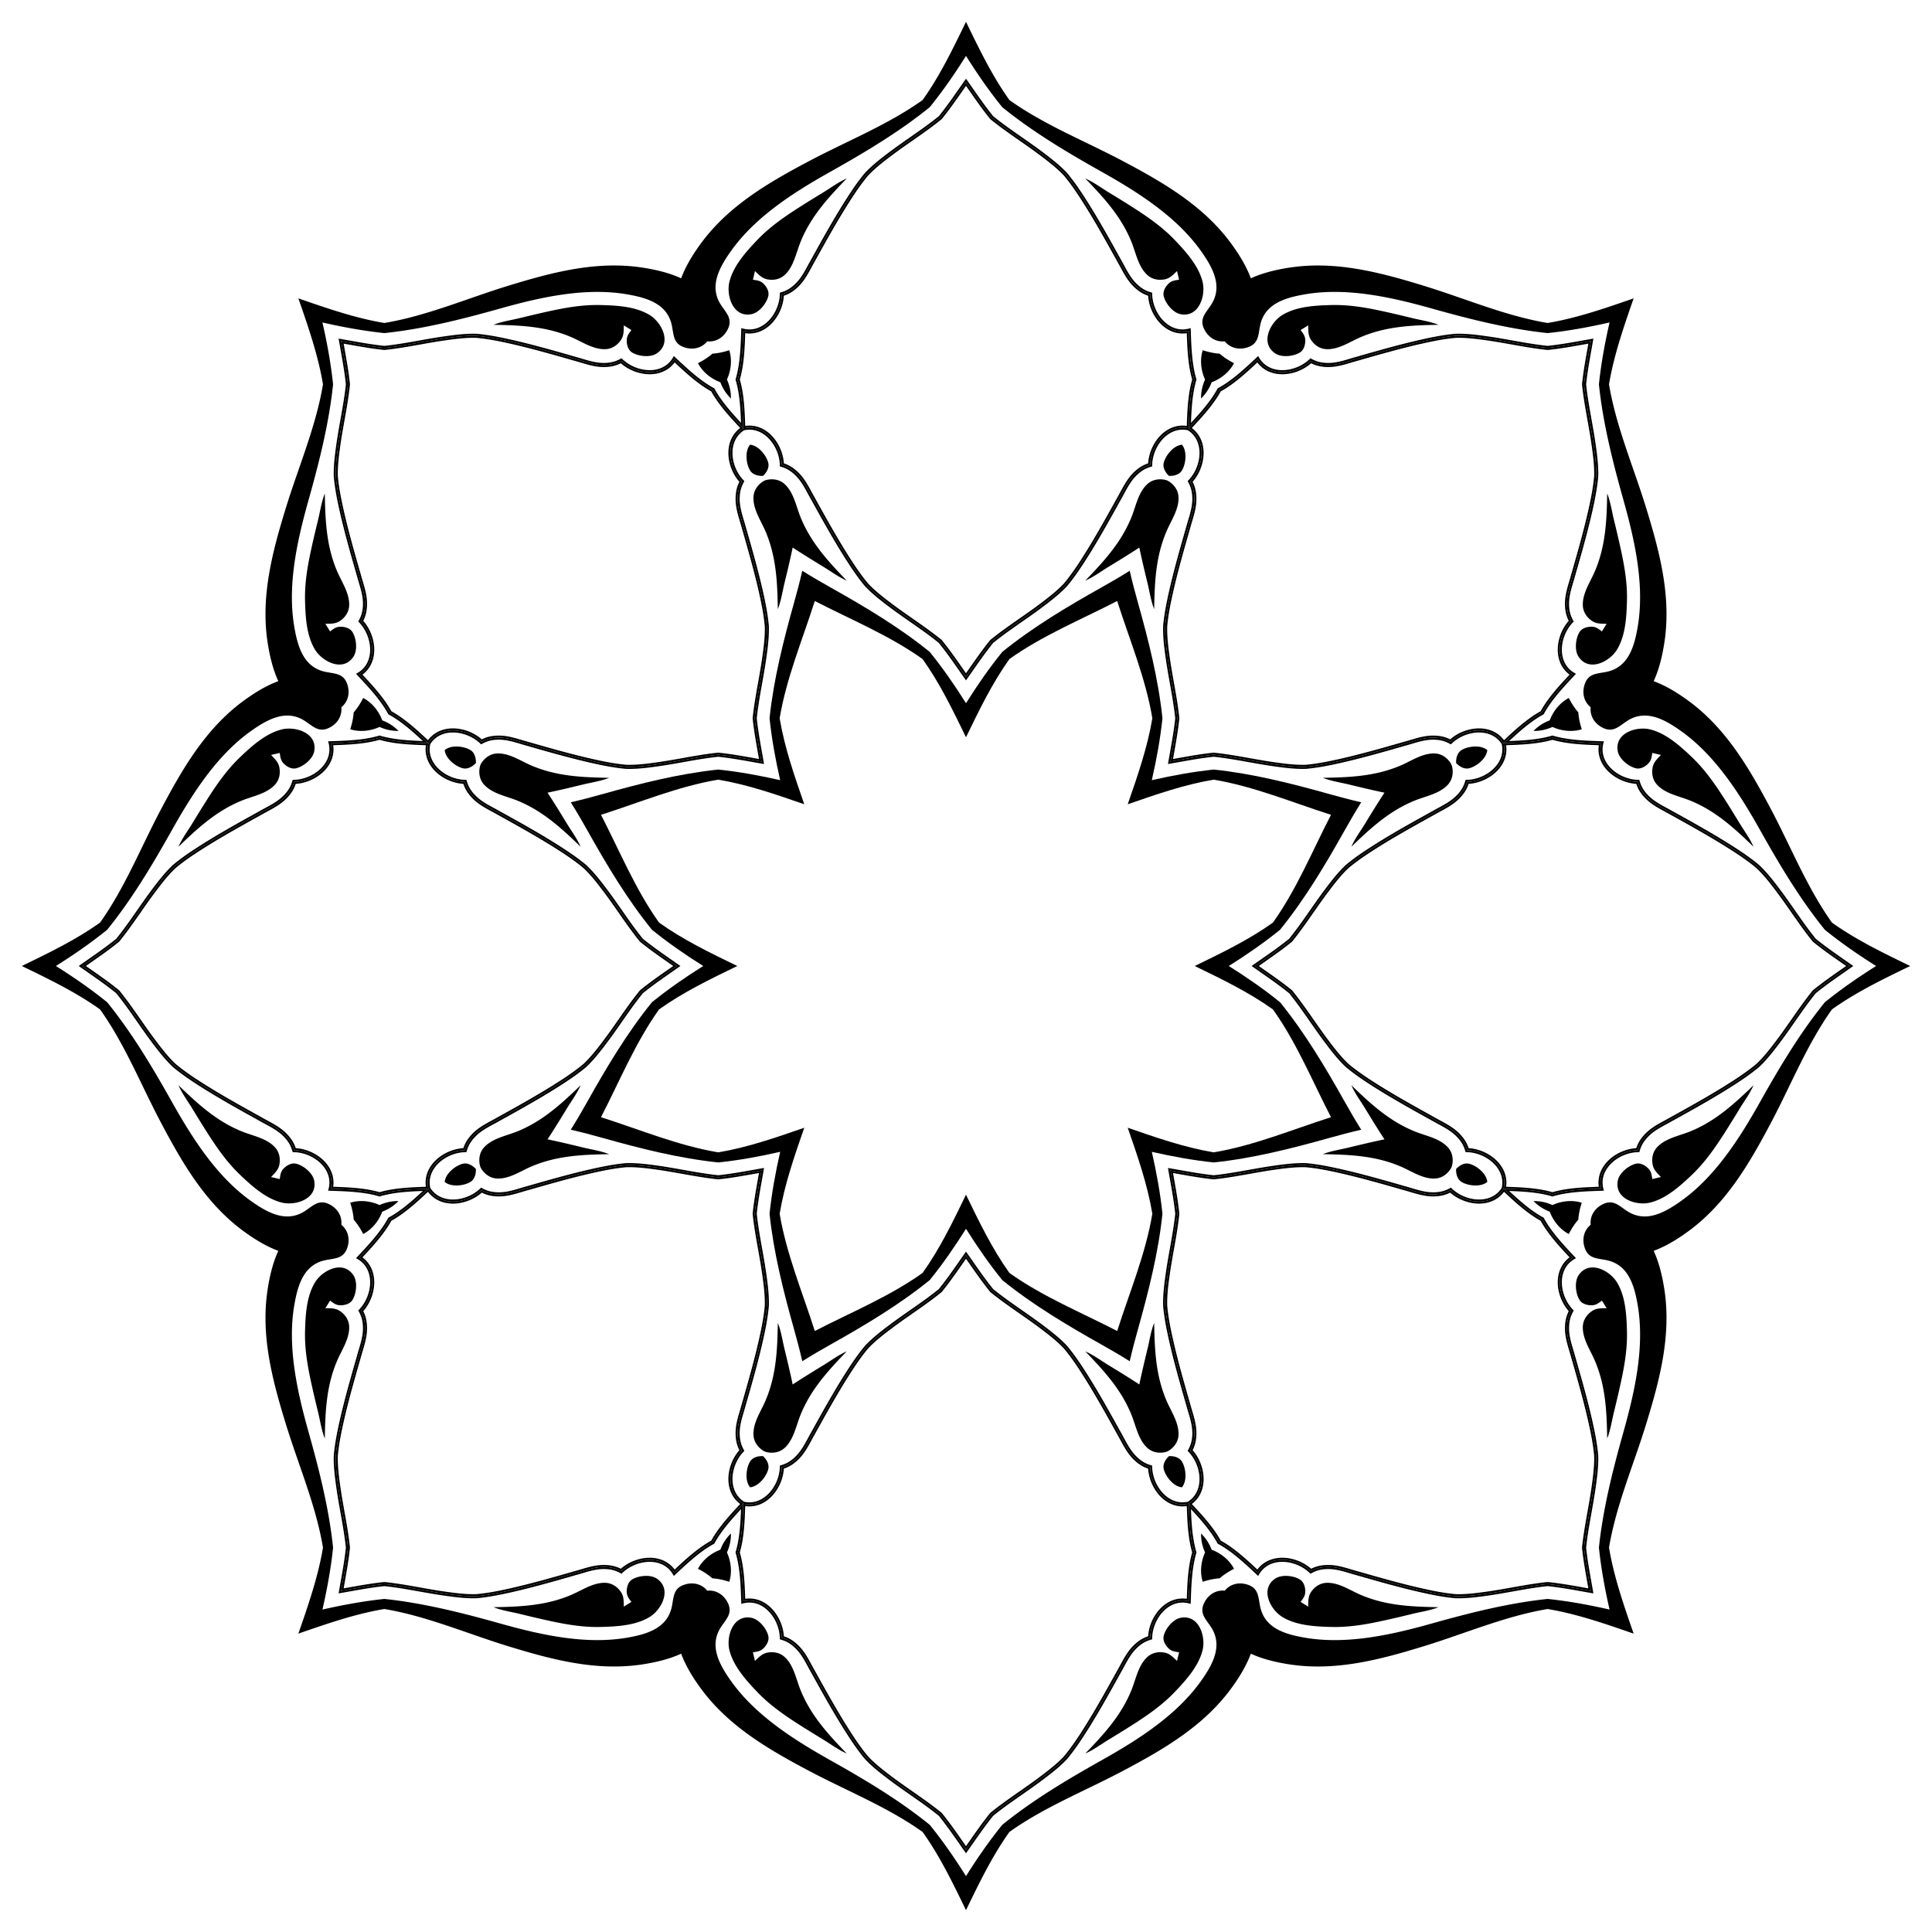 <svg xmlns="http://www.w3.org/2000/svg" viewBox="0 0 1636.966 1636.966"><path d="M993.873 643.093c.255-1.44.51-2.873.764-4.296 1.767-9.913 3.574-20.046 4.616-30.218-1.042-10.173-2.849-20.306-4.616-30.218-1.228-6.886-2.497-14.007-3.494-21.039-1.162-8.206-2.206-16.231-2.206-24.186 0-.835.012-1.666.035-2.471.89-9.922 2.876-19.591 4.89-28.565 4.012-17.865 9.151-35.81 14.122-53.163l.46-1.606.014-.053a207.332 207.332 0 011.55-5.363c1.818-6.093 3.7-12.394 3.7-19.135 0-4.151-.585-7.892-1.739-11.118a32.639 32.639 0 00-1.47-3.456 35.223 35.223 0 002.134-2.669c4.557-6.3 7.171-14.236 7.171-21.77 0-8.884-3.595-16.37-10.01-21.14l.133-.142c8.084-8.66 18.024-19.309 24.398-30.874 11.565-6.374 22.213-16.313 30.873-24.398l.143-.133c4.77 6.415 12.255 10.011 21.14 10.01 7.534 0 15.47-2.613 21.77-7.17a35.228 35.228 0 002.669-2.135 32.63 32.63 0 003.455 1.47c3.227 1.154 6.967 1.739 11.12 1.739 6.74 0 13.04-1.881 19.134-3.7 1.765-.528 3.59-1.072 5.363-1.55l.053-.014 1.606-.46c17.353-4.97 35.297-10.11 53.162-14.12 8.974-2.016 18.644-4.002 28.566-4.891a85.44 85.44 0 012.47-.036c7.956 0 15.98 1.044 24.187 2.207 7.032.996 14.152 2.265 21.038 3.493 9.913 1.767 20.046 3.574 30.218 4.616 10.173-1.042 20.306-2.848 30.218-4.616 1.423-.253 2.856-.509 4.296-.763-.254 1.44-.51 2.873-.763 4.296-1.768 9.912-3.574 20.045-4.616 30.218 1.042 10.172 2.848 20.305 4.616 30.217 1.227 6.887 2.497 14.007 3.493 21.039 1.163 8.206 2.207 16.231 2.207 24.186 0 .835-.012 1.666-.036 2.471-.889 9.922-2.875 19.592-4.89 28.566-4.012 17.865-9.151 35.809-14.121 53.162l-.46 1.606-.015.053a206.936 206.936 0 01-1.549 5.363c-1.819 6.094-3.7 12.395-3.7 19.135 0 4.152.585 7.893 1.738 11.119.41 1.146.896 2.29 1.471 3.455a35.224 35.224 0 00-2.135 2.669c-4.557 6.3-7.17 14.236-7.171 21.77 0 8.885 3.596 16.37 10.01 21.14l-.133.143c-8.084 8.66-18.023 19.308-24.397 30.873-11.566 6.374-22.213 16.314-30.874 24.398l-.143.134c-4.77-6.416-12.255-10.012-21.14-10.011-7.534 0-15.469 2.614-21.77 7.17a35.268 35.268 0 00-2.668 2.136 32.658 32.658 0 00-3.456-1.471c-3.226-1.154-6.967-1.738-11.119-1.738-6.74 0-13.041 1.88-19.134 3.7-1.765.527-3.59 1.072-5.363 1.549l-.054.014-1.606.46c-17.353 4.97-35.297 10.11-53.162 14.121-8.974 2.015-18.644 4.002-28.565 4.89a85.44 85.44 0 01-2.471.036c-7.955 0-15.98-1.044-24.187-2.206-7.031-.997-14.152-2.266-21.038-3.494-9.912-1.767-20.045-3.574-30.218-4.616-10.172 1.042-20.305 2.849-30.218 4.616-1.423.254-2.856.51-4.296.764zm72.65 175.39c1.197-.838 2.391-1.671 3.577-2.498 8.259-5.76 16.701-11.647 24.631-18.103 6.457-7.93 12.344-16.373 18.104-24.631 4-5.738 8.138-11.67 12.406-17.347 4.98-6.625 9.917-13.038 15.542-18.663a85.68 85.68 0 011.772-1.722c7.644-6.387 15.886-11.82 23.657-16.74 15.469-9.797 31.791-18.85 47.576-27.607l1.461-.81.049-.028c1.59-.916 3.266-1.821 4.886-2.697 5.596-3.022 11.381-6.147 16.147-10.913 2.936-2.936 5.168-5.995 6.634-9.092.52-1.1.985-2.252 1.403-3.483 1.134-.07 2.27-.197 3.397-.378 7.677-1.233 15.136-4.996 20.464-10.323 6.283-6.282 9.033-14.117 7.87-22.027l.195-.006c11.84-.408 26.398-.909 39.083-4.579 12.685 3.67 27.242 4.171 39.082 4.579l.196.006c-1.164 7.91 1.586 15.745 7.869 22.027 5.328 5.327 12.787 9.09 20.465 10.323 1.127.181 2.262.307 3.396.378.418 1.23.883 2.383 1.404 3.483 1.465 3.097 3.697 6.156 6.633 9.092 4.766 4.766 10.551 7.891 16.147 10.913 1.62.876 3.296 1.781 4.887 2.697l.048.028 1.461.81c15.785 8.756 32.107 17.81 47.576 27.606 7.77 4.921 16.013 10.354 23.657 16.74a85.43 85.43 0 011.772 1.723c5.625 5.625 10.562 12.038 15.543 18.663 4.267 5.676 8.404 11.609 12.406 17.347 5.76 8.258 11.647 16.7 18.103 24.63 7.93 6.457 16.372 12.345 24.631 18.104 1.186.827 2.38 1.66 3.578 2.498-1.198.838-2.392 1.67-3.578 2.498-8.259 5.76-16.7 11.647-24.631 18.103-6.456 7.93-12.344 16.372-18.103 24.631-4.002 5.738-8.139 11.67-12.406 17.347-4.981 6.625-9.918 13.037-15.543 18.663a85.68 85.68 0 01-1.772 1.722c-7.644 6.387-15.886 11.82-23.657 16.74-15.469 9.796-31.791 18.85-47.576 27.607l-1.46.81-.05.028c-1.59.916-3.266 1.821-4.886 2.696-5.596 3.023-11.381 6.148-16.147 10.914-2.936 2.936-5.168 5.995-6.633 9.092-.52 1.1-.986 2.252-1.404 3.483-1.134.07-2.27.197-3.396.378-7.678 1.232-15.137 4.995-20.465 10.323-6.283 6.282-9.033 14.117-7.87 22.026l-.195.007c-11.84.408-26.397.908-39.082 4.579-12.686-3.67-27.243-4.171-39.083-4.579l-.196-.007c1.164-7.909-1.586-15.744-7.869-22.026-5.328-5.328-12.787-9.09-20.464-10.323a35.235 35.235 0 00-3.397-.378 32.623 32.623 0 00-1.403-3.483c-1.466-3.097-3.698-6.156-6.634-9.092-4.766-4.766-10.551-7.891-16.147-10.913-1.62-.876-3.296-1.781-4.886-2.697l-.049-.028-1.46-.81c-15.786-8.756-32.108-17.81-47.577-27.607-7.77-4.92-16.013-10.353-23.657-16.74a85.43 85.43 0 01-1.772-1.722c-5.625-5.626-10.562-12.038-15.542-18.663-4.268-5.677-8.405-11.61-12.406-17.347-5.76-8.259-11.647-16.7-18.104-24.63-7.93-6.457-16.372-12.345-24.631-18.104-1.186-.827-2.38-1.66-3.578-2.498zm-72.65 175.39c1.44.255 2.873.51 4.296.764 9.913 1.767 20.046 3.574 30.218 4.616 10.173-1.042 20.306-2.849 30.218-4.616 6.887-1.228 14.007-2.497 21.038-3.494 8.207-1.162 16.232-2.206 24.187-2.206.835 0 1.666.012 2.47.035 9.922.89 19.592 2.876 28.566 4.89 17.865 4.012 35.81 9.151 53.162 14.122l1.606.46.054.014c1.772.477 3.598 1.022 5.362 1.55 6.094 1.818 12.395 3.7 19.135 3.7 4.152 0 7.893-.585 11.12-1.739 1.145-.41 2.289-.896 3.454-1.47a35.243 35.243 0 002.67 2.134c6.3 4.557 14.235 7.171 21.77 7.171 8.884 0 16.37-3.595 21.14-10.01l.142.133c8.66 8.084 19.308 18.024 30.874 24.398 6.374 11.565 16.313 22.213 24.397 30.873l.134.143c-6.415 4.77-10.012 12.255-10.011 21.14 0 7.534 2.614 15.47 7.171 21.77.67.925 1.383 1.817 2.135 2.669a32.609 32.609 0 00-1.47 3.455c-1.154 3.227-1.739 6.967-1.739 11.12 0 6.74 1.881 13.04 3.7 19.134.527 1.765 1.072 3.59 1.549 5.363l.015.053.46 1.606c4.97 17.353 10.11 35.297 14.12 53.162 2.016 8.974 4.002 18.644 4.891 28.566a85.8 85.8 0 01.036 2.47c0 7.956-1.044 15.98-2.207 24.187-.996 7.032-2.266 14.152-3.493 21.038-1.768 9.913-3.574 20.046-4.616 30.218 1.042 10.173 2.848 20.306 4.616 30.218.253 1.423.509 2.856.763 4.296-1.44-.254-2.873-.51-4.296-.763-9.912-1.768-20.045-3.574-30.218-4.616-10.172 1.042-20.305 2.848-30.218 4.616-6.886 1.227-14.006 2.497-21.038 3.493-8.206 1.163-16.231 2.207-24.186 2.207a85.79 85.79 0 01-2.471-.036c-9.922-.889-19.592-2.875-28.566-4.89-17.865-4.012-35.809-9.151-53.162-14.121l-1.606-.46-.054-.015a206.929 206.929 0 01-5.362-1.549c-6.094-1.819-12.395-3.7-19.135-3.7-4.152 0-7.892.585-11.119 1.738a32.6 32.6 0 00-3.455 1.471 35.224 35.224 0 00-2.669-2.135c-6.3-4.557-14.236-7.17-21.77-7.171-8.885 0-16.37 3.596-21.14 10.01l-.143-.133c-8.66-8.084-19.308-18.023-30.873-24.397-6.374-11.566-16.314-22.213-24.398-30.874l-.134-.143c6.416-4.77 10.012-12.255 10.011-21.14 0-7.534-2.614-15.469-7.17-21.77a35.268 35.268 0 00-2.136-2.668 32.637 32.637 0 001.471-3.456c1.154-3.226 1.738-6.967 1.738-11.119 0-6.74-1.88-13.041-3.7-19.134a207.447 207.447 0 01-1.549-5.363l-.014-.054-.46-1.606c-4.97-17.353-10.11-35.297-14.121-53.162-2.015-8.974-4.002-18.644-4.89-28.565a85.44 85.44 0 01-.036-2.471c0-7.955 1.044-15.98 2.206-24.187.997-7.031 2.266-14.152 3.494-21.038 1.767-9.912 3.574-20.045 4.616-30.218-1.042-10.172-2.849-20.305-4.616-30.218-.254-1.423-.51-2.856-.764-4.296zm-175.39 72.65c.838 1.197 1.67 2.391 2.498 3.577 5.76 8.259 11.647 16.701 18.103 24.631 7.93 6.457 16.372 12.344 24.631 18.104 5.738 4 11.67 8.138 17.347 12.406 6.625 4.98 13.037 9.917 18.663 15.542.59.59 1.17 1.186 1.722 1.772 6.387 7.644 11.82 15.886 16.74 23.657 9.796 15.469 18.85 31.791 27.607 47.576l.81 1.461.028.049c.916 1.59 1.821 3.266 2.696 4.886 3.023 5.596 6.148 11.381 10.914 16.147 2.936 2.936 5.995 5.168 9.092 6.634 1.1.52 2.252.985 3.483 1.403.07 1.134.197 2.27.378 3.397 1.232 7.677 4.995 15.136 10.323 20.464 6.282 6.283 14.117 9.033 22.026 7.87l.007.195c.408 11.84.908 26.398 4.579 39.083-3.67 12.685-4.171 27.242-4.579 39.082l-.007.196c-7.909-1.164-15.744 1.586-22.026 7.869-5.328 5.328-9.09 12.787-10.323 20.465a35.231 35.231 0 00-.378 3.396c-1.23.418-2.384.883-3.483 1.404-3.097 1.465-6.156 3.697-9.092 6.633-4.766 4.766-7.891 10.551-10.913 16.147-.876 1.62-1.781 3.296-2.697 4.887l-.028.048-.81 1.461c-8.756 15.785-17.81 32.107-27.607 47.576-4.92 7.77-10.353 16.013-16.74 23.657a85.43 85.43 0 01-1.722 1.772c-5.626 5.625-12.038 10.562-18.663 15.543-5.677 4.267-11.61 8.404-17.347 12.406-8.259 5.76-16.7 11.647-24.63 18.103-6.457 7.93-12.345 16.372-18.104 24.631-.827 1.186-1.66 2.38-2.498 3.578-.838-1.198-1.671-2.392-2.498-3.578-5.76-8.259-11.647-16.7-18.103-24.631-7.93-6.456-16.373-12.344-24.631-18.103-5.738-4.002-11.67-8.139-17.347-12.406-6.625-4.981-13.038-9.918-18.663-15.543a85.68 85.68 0 01-1.722-1.772c-6.387-7.644-11.82-15.886-16.74-23.657-9.797-15.469-18.85-31.791-27.607-47.576l-.81-1.46-.028-.05a206.966 206.966 0 01-2.697-4.886c-3.022-5.596-6.147-11.381-10.913-16.147-2.936-2.936-5.995-5.168-9.092-6.633-1.1-.52-2.252-.986-3.483-1.404a35.231 35.231 0 00-.378-3.396c-1.233-7.678-4.996-15.137-10.323-20.465-6.282-6.283-14.117-9.033-22.027-7.87l-.006-.195c-.408-11.84-.909-26.397-4.579-39.082 3.67-12.686 4.171-27.243 4.579-39.083l.006-.196c7.91 1.164 15.745-1.586 22.027-7.869 5.327-5.328 9.09-12.787 10.323-20.464.181-1.128.307-2.263.378-3.397a32.613 32.613 0 003.483-1.403c3.097-1.466 6.156-3.698 9.092-6.634 4.766-4.766 7.891-10.551 10.913-16.147.876-1.62 1.781-3.296 2.697-4.886l.028-.049.81-1.46c8.756-15.786 17.81-32.108 27.606-47.577 4.921-7.77 10.354-16.013 16.74-23.657a85.43 85.43 0 011.723-1.772c5.625-5.625 12.038-10.562 18.663-15.542 5.676-4.268 11.609-8.405 17.347-12.406 8.258-5.76 16.7-11.647 24.63-18.104 6.457-7.93 12.345-16.372 18.104-24.631.827-1.186 1.66-2.38 2.498-3.578zm-175.39-72.65c-.255 1.44-.51 2.873-.764 4.296-1.767 9.913-3.574 20.046-4.616 30.218 1.042 10.173 2.849 20.306 4.616 30.218 1.228 6.887 2.497 14.007 3.494 21.038 1.162 8.207 2.206 16.232 2.206 24.187 0 .835-.012 1.666-.035 2.47-.89 9.922-2.876 19.592-4.89 28.566-4.012 17.865-9.152 35.81-14.122 53.162l-.46 1.606-.015.054a207.447 207.447 0 01-1.548 5.362c-1.82 6.094-3.7 12.395-3.7 19.135 0 4.152.584 7.893 1.738 11.12.41 1.145.896 2.289 1.47 3.454a35.268 35.268 0 00-2.134 2.67c-4.557 6.3-7.171 14.235-7.172 21.77 0 8.884 3.596 16.37 10.011 21.14l-.133.142c-8.084 8.66-18.024 19.308-24.398 30.874-11.565 6.374-22.213 16.313-30.873 24.397l-.143.134c-4.77-6.415-12.255-10.012-21.14-10.011-7.534 0-15.47 2.614-21.77 7.171a35.224 35.224 0 00-2.669 2.135 32.6 32.6 0 00-3.455-1.47c-3.226-1.154-6.967-1.739-11.12-1.739-6.74 0-13.04 1.881-19.134 3.7-1.765.527-3.59 1.072-5.363 1.549l-.053.015-1.606.46c-17.353 4.97-35.297 10.11-53.162 14.12-8.974 2.016-18.644 4.002-28.566 4.891-.805.024-1.636.036-2.47.036-7.956 0-15.981-1.044-24.187-2.207-7.032-.996-14.152-2.266-21.039-3.493-9.912-1.768-20.045-3.574-30.217-4.616-10.173 1.042-20.306 2.848-30.218 4.616-1.423.253-2.856.509-4.296.763.254-1.44.51-2.873.763-4.296 1.767-9.912 3.574-20.045 4.616-30.218-1.042-10.172-2.849-20.305-4.616-30.218-1.228-6.886-2.497-14.006-3.493-21.038-1.163-8.206-2.207-16.231-2.207-24.186 0-.836.012-1.666.035-2.471.89-9.922 2.876-19.592 4.891-28.566 4.011-17.865 9.15-35.809 14.12-53.162l.46-1.606.016-.054a207.325 207.325 0 011.548-5.362c1.82-6.094 3.7-12.395 3.7-19.135 0-4.152-.584-7.892-1.737-11.119a32.621 32.621 0 00-1.471-3.455 35.248 35.248 0 002.134-2.669c4.558-6.3 7.171-14.236 7.172-21.77 0-8.885-3.596-16.37-10.011-21.14l.133-.143c8.085-8.66 18.024-19.308 24.398-30.873 11.565-6.374 22.213-16.314 30.874-24.398l.143-.134c4.77 6.416 12.255 10.012 21.139 10.011 7.534 0 15.47-2.614 21.77-7.17a35.248 35.248 0 002.67-2.136 32.63 32.63 0 003.455 1.471c3.226 1.154 6.967 1.738 11.118 1.738 6.74 0 13.042-1.88 19.135-3.7 1.765-.527 3.59-1.072 5.363-1.549l.053-.014 1.606-.46c17.353-4.97 35.297-10.11 53.162-14.121 8.975-2.015 18.644-4.002 28.566-4.89a85.44 85.44 0 012.47-.036c7.956 0 15.98 1.044 24.187 2.206 7.032.997 14.152 2.266 21.039 3.494 9.912 1.767 20.045 3.574 30.218 4.616 10.172-1.042 20.305-2.849 30.218-4.616 1.423-.254 2.856-.51 4.296-.764zm-72.65-175.39c-1.198.838-2.392 1.67-3.577 2.498-8.259 5.76-16.701 11.647-24.631 18.103-6.457 7.93-12.344 16.372-18.104 24.631-4.001 5.738-8.138 11.67-12.406 17.347-4.98 6.625-9.917 13.037-15.542 18.663a85.68 85.68 0 01-1.772 1.722c-7.645 6.387-15.887 11.82-23.657 16.74-15.47 9.796-31.792 18.85-47.576 27.607l-1.461.81-.049.028c-1.59.916-3.266 1.821-4.887 2.696-5.595 3.023-11.38 6.148-16.147 10.914-2.935 2.936-5.167 5.995-6.633 9.092-.52 1.1-.985 2.252-1.403 3.483-1.134.07-2.27.197-3.397.378-7.677 1.232-15.137 4.995-20.465 10.323-6.282 6.282-9.032 14.117-7.869 22.026l-.195.007c-11.84.408-26.398.908-39.083 4.579-12.685-3.67-27.242-4.171-39.082-4.579l-.196-.007c1.164-7.909-1.586-15.744-7.869-22.026-5.328-5.328-12.787-9.09-20.465-10.323a35.23 35.23 0 00-3.397-.378 32.644 32.644 0 00-1.403-3.483c-1.465-3.097-3.697-6.156-6.633-9.092-4.766-4.766-10.552-7.891-16.147-10.913-1.62-.876-3.296-1.781-4.887-2.697l-.048-.028-1.461-.81c-15.785-8.756-32.107-17.81-47.576-27.607-7.77-4.92-16.013-10.353-23.657-16.74a85.68 85.68 0 01-1.773-1.722c-5.625-5.626-10.561-12.038-15.542-18.663-4.267-5.677-8.405-11.61-12.406-17.347-5.76-8.259-11.647-16.7-18.103-24.63-7.93-6.457-16.373-12.345-24.631-18.104-1.186-.827-2.38-1.66-3.578-2.498 1.198-.838 2.392-1.671 3.578-2.498 8.258-5.76 16.7-11.647 24.63-18.103 6.457-7.93 12.345-16.373 18.104-24.631 4.001-5.738 8.139-11.67 12.406-17.347 4.98-6.625 9.917-13.038 15.542-18.663a85.68 85.68 0 011.773-1.722c7.644-6.387 15.886-11.82 23.657-16.74 15.469-9.797 31.79-18.85 47.576-27.607l1.46-.81.05-.028c1.59-.916 3.266-1.821 4.886-2.697 5.595-3.022 11.381-6.147 16.147-10.913 2.936-2.936 5.168-5.995 6.633-9.092.52-1.1.986-2.252 1.403-3.483 1.134-.07 2.27-.197 3.397-.378 7.678-1.233 15.137-4.996 20.465-10.323 6.283-6.282 9.033-14.117 7.87-22.027l.195-.006c11.84-.408 26.397-.909 39.082-4.579 12.685 3.67 27.243 4.171 39.083 4.579l.195.006c-1.163 7.91 1.587 15.745 7.87 22.027 5.327 5.327 12.786 9.09 20.464 10.323a35.23 35.23 0 003.397.378c.418 1.23.883 2.383 1.403 3.483 1.466 3.097 3.698 6.156 6.633 9.092 4.766 4.766 10.552 7.891 16.147 10.913 1.621.876 3.297 1.781 4.887 2.697l.049.028 1.46.81c15.786 8.756 32.108 17.81 47.577 27.606 7.77 4.921 16.012 10.354 23.657 16.74a85.68 85.68 0 011.772 1.723c5.625 5.625 10.562 12.038 15.542 18.663 4.268 5.676 8.405 11.609 12.406 17.347 5.76 8.258 11.647 16.7 18.104 24.63 7.93 6.457 16.372 12.345 24.63 18.104l3.579 2.498zm72.65-175.39c-1.44-.255-2.873-.51-4.296-.764-9.913-1.767-20.046-3.574-30.218-4.616-10.173 1.042-20.306 2.849-30.218 4.616-6.886 1.228-14.007 2.497-21.039 3.494-8.206 1.162-16.231 2.206-24.186 2.206-.835 0-1.666-.012-2.471-.035-9.922-.89-19.591-2.876-28.565-4.89-17.865-4.012-35.81-9.152-53.163-14.122l-1.606-.46-.053-.015a207.332 207.332 0 01-5.363-1.548c-6.093-1.82-12.394-3.7-19.135-3.7-4.151 0-7.892.584-11.118 1.738-1.146.41-2.29.896-3.456 1.47a35.248 35.248 0 00-2.669-2.134c-6.3-4.557-14.236-7.171-21.77-7.172-8.884 0-16.37 3.596-21.14 10.011l-.142-.133c-8.66-8.084-19.309-18.024-30.874-24.398-6.374-11.565-16.313-22.213-24.398-30.873l-.133-.143c6.415-4.77 10.011-12.255 10.01-21.14 0-7.534-2.613-15.47-7.17-21.77a35.248 35.248 0 00-2.135-2.669 32.621 32.621 0 001.47-3.455c1.154-3.226 1.739-6.967 1.739-11.12 0-6.74-1.881-13.04-3.7-19.134a206.821 206.821 0 01-1.55-5.363l-.014-.053-.46-1.606c-4.97-17.353-10.11-35.297-14.12-53.162-2.016-8.974-4.002-18.644-4.891-28.566a85.442 85.442 0 01-.036-2.47c0-7.956 1.044-15.981 2.207-24.187.996-7.032 2.265-14.152 3.493-21.039 1.767-9.912 3.574-20.045 4.616-30.217-1.042-10.173-2.848-20.306-4.616-30.218-.253-1.423-.509-2.856-.763-4.296 1.44.254 2.873.51 4.296.763 9.912 1.767 20.045 3.574 30.218 4.616 10.172-1.042 20.305-2.849 30.217-4.616 6.887-1.228 14.007-2.497 21.039-3.493 8.206-1.163 16.231-2.207 24.186-2.207.835 0 1.666.012 2.471.035 9.922.89 19.592 2.876 28.566 4.891 17.865 4.011 35.809 9.15 53.162 14.12l1.606.46.053.016c1.773.477 3.598 1.021 5.363 1.548 6.094 1.82 12.395 3.7 19.135 3.7 4.152 0 7.893-.584 11.119-1.737a32.63 32.63 0 003.455-1.471 35.248 35.248 0 002.669 2.134c6.3 4.558 14.236 7.171 21.77 7.172 8.885 0 16.37-3.596 21.14-10.011l.143.133c8.66 8.085 19.308 18.024 30.873 24.398 6.374 11.565 16.314 22.213 24.398 30.874l.134.143c-6.416 4.77-10.012 12.255-10.011 21.139 0 7.534 2.614 15.47 7.17 21.77.67.925 1.384 1.817 2.136 2.67a32.65 32.65 0 00-1.471 3.455c-1.154 3.226-1.738 6.967-1.738 11.118 0 6.74 1.88 13.042 3.7 19.135a206.54 206.54 0 011.549 5.363l.014.053.46 1.606c4.97 17.353 10.11 35.297 14.121 53.162 2.015 8.975 4.002 18.644 4.89 28.566.024.805.036 1.636.036 2.47 0 7.956-1.044 15.98-2.206 24.187-.997 7.032-2.266 14.152-3.494 21.039-1.767 9.912-3.574 20.045-4.616 30.218 1.042 10.172 2.849 20.305 4.616 30.218.254 1.423.51 2.856.764 4.296zm175.39-72.65c-.838-1.198-1.671-2.392-2.498-3.577-5.76-8.259-11.647-16.701-18.103-24.631-7.93-6.457-16.373-12.344-24.631-18.104-5.738-4.001-11.67-8.138-17.347-12.406-6.625-4.98-13.038-9.917-18.663-15.542a85.68 85.68 0 01-1.722-1.772c-6.387-7.645-11.82-15.887-16.74-23.657-9.797-15.47-18.85-31.792-27.607-47.576l-.81-1.461-.028-.049a206.972 206.972 0 01-2.697-4.887c-3.022-5.595-6.147-11.38-10.913-16.147-2.936-2.935-5.995-5.167-9.092-6.633-1.1-.52-2.252-.985-3.483-1.403a35.233 35.233 0 00-.378-3.397c-1.233-7.677-4.996-15.137-10.323-20.465-6.282-6.282-14.117-9.032-22.027-7.869l-.006-.195c-.408-11.84-.909-26.398-4.579-39.083 3.67-12.685 4.171-27.242 4.579-39.082l.006-.196c7.91 1.164 15.745-1.586 22.027-7.869 5.327-5.328 9.09-12.787 10.323-20.465a35.23 35.23 0 00.378-3.397 32.634 32.634 0 003.483-1.403c3.097-1.465 6.156-3.697 9.092-6.633 4.766-4.766 7.891-10.552 10.913-16.147.876-1.62 1.781-3.296 2.697-4.887l.028-.048.81-1.461c8.756-15.785 17.81-32.107 27.606-47.576 4.921-7.77 10.354-16.013 16.74-23.657a85.68 85.68 0 011.723-1.773c5.625-5.625 12.038-10.561 18.663-15.542 5.676-4.267 11.609-8.405 17.347-12.406 8.258-5.76 16.7-11.647 24.63-18.103 6.457-7.93 12.345-16.373 18.104-24.631.827-1.186 1.66-2.38 2.498-3.578.838 1.198 1.67 2.392 2.498 3.578 5.76 8.258 11.647 16.7 18.103 24.63 7.93 6.457 16.372 12.345 24.631 18.104 5.738 4.001 11.67 8.139 17.347 12.406 6.625 4.98 13.037 9.917 18.663 15.542.59.591 1.17 1.187 1.722 1.773 6.387 7.644 11.82 15.886 16.74 23.657 9.796 15.469 18.85 31.79 27.607 47.576l.81 1.46.028.05c.916 1.59 1.821 3.266 2.696 4.886 3.023 5.595 6.148 11.381 10.914 16.147 2.936 2.936 5.995 5.168 9.092 6.633 1.1.52 2.252.986 3.483 1.403.07 1.134.197 2.27.378 3.397 1.232 7.678 4.995 15.137 10.323 20.465 6.282 6.283 14.117 9.033 22.026 7.87l.007.195c.408 11.84.908 26.397 4.579 39.082-3.67 12.685-4.171 27.243-4.579 39.083l-.007.195c-7.909-1.163-15.744 1.587-22.026 7.87-5.328 5.327-9.09 12.786-10.323 20.464a35.23 35.23 0 00-.378 3.397c-1.23.418-2.384.883-3.483 1.403-3.097 1.466-6.156 3.698-9.092 6.633-4.766 4.766-7.891 10.552-10.913 16.147-.876 1.621-1.781 3.297-2.697 4.887l-.028.049-.81 1.46c-8.756 15.786-17.81 32.108-27.607 47.577-4.92 7.77-10.353 16.012-16.74 23.657a85.68 85.68 0 01-1.722 1.772c-5.626 5.625-12.038 10.562-18.663 15.542-5.677 4.268-11.61 8.405-17.347 12.406-8.259 5.76-16.7 11.647-24.63 18.104-6.457 7.93-12.345 16.372-18.104 24.63l-2.498 3.579zm529.458-281.419c-2.262.395-4.51.796-6.735 1.193-9.82 1.75-19.857 3.54-29.914 4.579-10.056-1.04-20.093-2.829-29.913-4.58-6.902-1.23-14.038-2.502-21.1-3.503-8.269-1.171-16.36-2.223-24.428-2.223-.869 0-1.734.012-2.574.037-10.04.896-19.795 2.9-28.843 4.93-17.916 4.024-35.886 9.17-53.264 14.148l-1.629.466c-1.795.483-3.632 1.031-5.408 1.562-5.974 1.783-12.152 3.627-18.639 3.627-3.952 0-7.497-.55-10.535-1.636a32.03 32.03 0 01-4.32-1.932 33.422 33.422 0 01-3.403 2.823c-6.013 4.348-13.578 6.842-20.755 6.842-9.027 0-16.5-3.95-20.844-10.923l-1.625 1.516c-8.693 8.114-19.418 18.127-30.963 24.385-6.259 11.545-16.27 22.27-24.385 30.963-.494.528-.98 1.048-1.455 1.56.025-.698.05-1.41.074-2.132.409-11.884.913-26.548 4.652-39.137-3.739-12.589-4.243-27.253-4.652-39.137l-.077-2.22c-8.002 1.859-16.08-.633-22.463-7.016-5.075-5.075-8.66-12.188-9.837-19.514a33.438 33.438 0 01-.411-4.403 32.016 32.016 0 01-4.42-1.688c-2.917-1.381-5.813-3.498-8.607-6.293-4.587-4.587-7.651-10.259-10.615-15.745-.88-1.63-1.792-3.317-2.72-4.928l-.822-1.481c-8.768-15.808-17.836-32.154-27.66-47.667-4.96-7.835-10.443-16.15-16.909-23.882a86.966 86.966 0 00-1.793-1.846c-5.705-5.705-12.17-10.682-18.846-15.701-5.7-4.286-11.646-8.433-17.396-12.442-8.182-5.706-16.545-11.539-24.39-17.915-6.377-7.845-12.209-16.208-17.915-24.39a1819.064 1819.064 0 00-3.919-5.605c-1.32 1.879-2.627 3.752-3.92 5.605-5.705 8.182-11.538 16.545-17.914 24.39-7.846 6.377-16.208 12.209-24.39 17.915-5.75 4.01-11.696 8.156-17.396 12.442-6.676 5.019-13.141 9.996-18.846 15.701a86.973 86.973 0 00-1.794 1.846c-6.465 7.733-11.947 16.047-16.909 23.882-9.823 15.513-18.89 31.859-27.66 47.667l-.821 1.481c-.928 1.611-1.84 3.298-2.72 4.928-2.964 5.486-6.028 11.158-10.615 15.745-2.795 2.795-5.69 4.912-8.607 6.293a32.038 32.038 0 01-4.42 1.688 33.42 33.42 0 01-.41 4.403c-1.177 7.326-4.763 14.439-9.838 19.514-6.383 6.383-14.46 8.875-22.463 7.015-.026.727-.052 1.467-.077 2.221-.409 11.884-.913 26.548-4.652 39.137 3.739 12.59 4.243 27.253 4.652 39.137.024.723.049 1.434.074 2.131l-1.455-1.56c-8.114-8.692-18.126-19.417-24.385-30.962-11.545-6.258-22.27-16.27-30.963-24.385l-1.625-1.516c-4.343 6.973-11.817 10.923-20.844 10.923-7.178 0-14.742-2.494-20.755-6.842a33.423 33.423 0 01-3.404-2.823 32.023 32.023 0 01-4.319 1.932c-3.038 1.086-6.583 1.636-10.535 1.636-6.487 0-12.665-1.844-18.639-3.627-1.776-.53-3.613-1.079-5.408-1.562l-1.63-.466c-17.377-4.977-35.347-10.124-53.263-14.147-9.048-2.032-18.804-4.035-28.843-4.93a86.832 86.832 0 00-2.574-.038c-8.068 0-16.159 1.052-24.429 2.223-7.061 1-14.197 2.273-21.098 3.504-9.82 1.75-19.858 3.54-29.914 4.579-10.057-1.04-20.094-2.829-29.914-4.58-2.224-.396-4.473-.797-6.735-1.192.394 2.263.795 4.511 1.192 6.736 1.75 9.82 3.54 19.857 4.58 29.913-1.04 10.057-2.83 20.094-4.58 29.914-1.23 6.901-2.503 14.037-3.503 21.1-1.172 8.269-2.224 16.36-2.224 24.428 0 .869.013 1.734.038 2.573.895 10.04 2.898 19.796 4.93 28.844 4.023 17.916 9.17 35.885 14.147 53.264l.466 1.628c.483 1.796 1.032 3.632 1.562 5.409 1.784 5.974 3.628 12.151 3.628 18.638 0 3.953-.55 7.497-1.637 10.536a32.023 32.023 0 01-1.931 4.319 33.423 33.423 0 012.822 3.404c4.349 6.012 6.843 13.577 6.843 20.755 0 9.027-3.95 16.5-10.923 20.844l1.515 1.625c8.115 8.692 18.127 19.418 24.385 30.963 11.546 6.258 22.27 16.27 30.963 24.385l1.56 1.454-2.132-.074c-11.884-.408-26.548-.913-39.137-4.651-12.589 3.738-27.252 4.243-39.136 4.651l-2.221.078c1.86 8.002-.632 16.08-7.015 22.462-5.076 5.076-12.188 8.661-19.514 9.838a33.438 33.438 0 01-4.404.411 32.016 32.016 0 01-1.688 4.42c-1.38 2.916-3.498 5.812-6.292 8.607-4.587 4.587-10.26 7.65-15.745 10.614-1.631.881-3.318 1.792-4.929 2.72l-1.481.822c-15.808 8.769-32.154 17.836-47.666 27.66-7.835 4.961-16.15 10.443-23.882 16.909a86.973 86.973 0 00-1.846 1.793c-5.706 5.705-10.683 12.17-15.702 18.846-4.286 5.701-8.432 11.647-12.442 17.397-5.706 8.181-11.538 16.544-17.914 24.39-7.846 6.376-16.209 12.208-24.39 17.914a1836.75 1836.75 0 00-5.606 3.92c1.88 1.32 3.752 2.627 5.605 3.919 8.182 5.706 16.545 11.538 24.39 17.914 6.377 7.846 12.21 16.209 17.915 24.39 4.01 5.75 8.156 11.696 12.442 17.397 5.019 6.676 9.996 13.14 15.702 18.846a86.966 86.966 0 001.846 1.793c7.732 6.466 16.047 11.948 23.882 16.91 15.512 9.823 31.858 18.89 47.666 27.659l1.481.822c1.611.928 3.298 1.839 4.929 2.72 5.486 2.963 11.158 6.027 15.745 10.614 2.794 2.795 4.911 5.69 6.292 8.607a32.038 32.038 0 011.688 4.42 33.42 33.42 0 014.404.411c7.326 1.177 14.438 4.762 19.514 9.838 6.383 6.383 8.874 14.46 7.015 22.463l2.22.077c11.885.409 26.548.913 39.137 4.651 12.59-3.738 27.253-4.242 39.137-4.651l2.132-.074-1.56 1.454c-8.692 8.115-19.418 18.127-30.963 24.385-6.258 11.546-16.27 22.27-24.385 30.963l-1.515 1.625c6.973 4.344 10.923 11.817 10.923 20.844 0 7.178-2.494 14.743-6.843 20.755a33.422 33.422 0 01-2.822 3.404 32.03 32.03 0 011.931 4.32c1.086 3.038 1.637 6.583 1.637 10.535 0 6.487-1.844 12.664-3.628 18.639-.53 1.776-1.079 3.613-1.562 5.408l-.466 1.629c-4.977 17.378-10.124 35.348-14.147 53.263-2.031 9.049-4.035 18.804-4.93 28.844-.025.84-.038 1.705-.038 2.573 0 8.069 1.052 16.16 2.224 24.43 1 7.06 2.273 14.197 3.503 21.098 1.75 9.82 3.54 19.858 4.58 29.914-1.04 10.057-2.83 20.094-4.58 29.914-.397 2.224-.797 4.472-1.192 6.735 2.262-.395 4.51-.796 6.735-1.192 9.82-1.75 19.857-3.54 29.914-4.58 10.056 1.04 20.094 2.83 29.914 4.58 6.9 1.23 14.037 2.503 21.098 3.503 8.27 1.172 16.361 2.224 24.43 2.224.868 0 1.733-.013 2.573-.038 10.04-.896 19.795-2.899 28.843-4.93 17.916-4.023 35.886-9.17 53.264-14.147l1.629-.467c1.795-.483 3.632-1.031 5.408-1.561 5.974-1.784 12.152-3.628 18.639-3.628 3.952 0 7.497.55 10.535 1.637a32.01 32.01 0 014.32 1.931 33.437 33.437 0 013.403-2.823c6.013-4.348 13.577-6.842 20.755-6.842 9.027 0 16.5 3.95 20.844 10.923l1.625-1.516c8.693-8.114 19.418-18.126 30.963-24.385 6.259-11.545 16.27-22.27 24.385-30.962l1.455-1.56c-.025.698-.05 1.409-.074 2.131-.409 11.885-.913 26.548-4.652 39.137 3.739 12.59 4.243 27.253 4.652 39.137l.077 2.221c8.002-1.86 16.08.632 22.463 7.015 5.075 5.075 8.66 12.188 9.837 19.514.235 1.461.372 2.937.411 4.403a32.016 32.016 0 014.42 1.689c2.917 1.38 5.812 3.497 8.607 6.292 4.587 4.587 7.651 10.259 10.614 15.745.882 1.63 1.793 3.317 2.72 4.928l.823 1.482c8.768 15.807 17.836 32.153 27.66 47.666 4.96 7.835 10.443 16.15 16.908 23.882a87.215 87.215 0 001.794 1.846c5.705 5.706 12.17 10.683 18.846 15.702 5.7 4.286 11.646 8.432 17.396 12.442 8.182 5.706 16.545 11.538 24.39 17.914 6.376 7.846 12.209 16.209 17.914 24.39 1.293 1.854 2.6 3.727 3.92 5.606a1819.04 1819.04 0 003.92-5.606c5.705-8.181 11.537-16.544 17.914-24.39 7.845-6.376 16.208-12.208 24.39-17.914 5.75-4.01 11.695-8.156 17.396-12.442 6.676-5.02 13.141-9.996 18.846-15.702a87.207 87.207 0 001.793-1.846c6.466-7.732 11.948-16.047 16.91-23.882 9.823-15.513 18.89-31.859 27.66-47.666l.821-1.482c.928-1.61 1.84-3.297 2.72-4.928 2.964-5.486 6.028-11.158 10.615-15.745 2.794-2.795 5.69-4.912 8.607-6.292a32.051 32.051 0 014.42-1.689 33.42 33.42 0 01.41-4.403c1.177-7.326 4.763-14.439 9.838-19.514 6.383-6.383 14.46-8.875 22.463-7.015l.077-2.221c.409-11.884.913-26.548 4.652-39.137-3.739-12.589-4.243-27.252-4.652-39.137l-.074-2.131 1.455 1.56c8.114 8.692 18.126 19.417 24.385 30.962 11.545 6.259 22.27 16.27 30.963 24.385l1.625 1.516c4.343-6.973 11.817-10.923 20.844-10.923 7.177 0 14.742 2.494 20.755 6.842a33.436 33.436 0 013.404 2.823 32.03 32.03 0 014.319-1.931c3.038-1.086 6.583-1.637 10.535-1.637 6.487 0 12.665 1.844 18.64 3.628 1.775.53 3.612 1.078 5.407 1.561l1.63.467c17.377 4.977 35.347 10.124 53.263 14.147 9.048 2.031 18.804 4.034 28.843 4.93.84.025 1.705.038 2.574.038 8.068 0 16.16-1.052 24.429-2.224 7.061-1 14.197-2.273 21.099-3.503 9.82-1.75 19.857-3.54 29.913-4.58 10.057 1.04 20.094 2.83 29.914 4.58 2.224.396 4.473.797 6.735 1.192-.394-2.263-.795-4.511-1.192-6.735-1.75-9.82-3.54-19.857-4.58-29.914 1.04-10.056 2.83-20.094 4.58-29.914 1.23-6.9 2.503-14.037 3.503-21.099 1.172-8.27 2.224-16.36 2.224-24.429 0-.868-.013-1.734-.038-2.573-.895-10.04-2.898-19.795-4.93-28.844-4.023-17.915-9.17-35.885-14.147-53.263l-.466-1.629c-.483-1.795-1.032-3.632-1.562-5.408-1.783-5.975-3.628-12.152-3.628-18.639 0-3.952.551-7.497 1.637-10.536a32.017 32.017 0 011.932-4.319 33.436 33.436 0 01-2.823-3.404c-4.349-6.012-6.843-13.577-6.843-20.755 0-9.027 3.95-16.5 10.923-20.844l-1.515-1.625c-8.115-8.692-18.127-19.417-24.385-30.963-11.545-6.258-22.27-16.27-30.963-24.385l-1.56-1.454 2.132.074c11.884.409 26.548.913 39.137 4.651 12.589-3.738 27.252-4.242 39.136-4.651l2.221-.077c-1.86-8.003.632-16.08 7.015-22.463 5.076-5.076 12.188-8.661 19.515-9.838a33.436 33.436 0 014.403-.41 32.016 32.016 0 011.688-4.42c1.38-2.917 3.498-5.813 6.292-8.608 4.587-4.587 10.26-7.65 15.745-10.614 1.631-.881 3.318-1.792 4.929-2.72l1.481-.822c15.808-8.769 32.154-17.836 47.667-27.66 7.834-4.961 16.149-10.443 23.882-16.909a87.207 87.207 0 001.846-1.793c5.705-5.705 10.682-12.17 15.701-18.846 4.286-5.7 8.433-11.647 12.442-17.396 5.706-8.182 11.538-16.545 17.914-24.39 7.846-6.377 16.209-12.209 24.39-17.915 1.854-1.292 3.727-2.599 5.606-3.92-1.879-1.32-3.752-2.627-5.605-3.919-8.182-5.706-16.545-11.538-24.39-17.914-6.377-7.846-12.209-16.209-17.915-24.39-4.01-5.75-8.156-11.696-12.442-17.397-5.019-6.676-9.996-13.14-15.701-18.846a87.215 87.215 0 00-1.846-1.793c-7.733-6.466-16.048-11.948-23.882-16.91-15.513-9.823-31.86-18.89-47.667-27.659l-1.481-.822c-1.611-.928-3.298-1.839-4.929-2.72-5.485-2.963-11.158-6.027-15.745-10.614-2.794-2.795-4.911-5.69-6.292-8.607a32.051 32.051 0 01-1.688-4.42 33.42 33.42 0 01-4.403-.411c-7.326-1.177-14.44-4.762-19.515-9.838-6.383-6.383-8.874-14.46-7.015-22.462-.726-.027-1.467-.052-2.22-.078-11.885-.408-26.549-.913-39.137-4.651-12.59 3.738-27.253 4.243-39.137 4.651l-2.132.074 1.56-1.454c8.692-8.115 19.418-18.127 30.963-24.385 6.258-11.545 16.27-22.27 24.385-30.963l1.515-1.625c-6.973-4.344-10.923-11.817-10.923-20.844 0-7.178 2.494-14.743 6.843-20.755a33.437 33.437 0 012.823-3.404 32.023 32.023 0 01-1.932-4.32c-1.086-3.038-1.637-6.582-1.637-10.535 0-6.487 1.845-12.664 3.628-18.638.53-1.777 1.079-3.613 1.562-5.409l.466-1.629c4.977-17.378 10.124-35.348 14.147-53.263 2.032-9.048 4.035-18.804 4.93-28.844.025-.84.038-1.704.038-2.573 0-8.068-1.052-16.16-2.224-24.429-1-7.062-2.272-14.198-3.503-21.099-1.75-9.82-3.54-19.857-4.58-29.914 1.04-10.056 2.83-20.093 4.58-29.914.397-2.224.798-4.472 1.192-6.735zm-340.766 73.916c6.957 4.346 10.896 11.812 10.896 20.827 0 7.178-2.494 14.743-6.842 20.755a33.422 33.422 0 01-2.823 3.404 32.025 32.025 0 011.931 4.319c1.087 3.039 1.637 6.583 1.637 10.536 0 6.486-1.844 12.664-3.628 18.638-.53 1.777-1.078 3.613-1.561 5.409l-.466 1.628c-4.978 17.378-10.125 35.348-14.147 53.264-2.032 9.048-4.035 18.804-4.93 28.844-.026.839-.038 1.704-.038 2.573 0 8.068 1.052 16.16 2.223 24.429 1 7.061 2.273 14.197 3.503 21.099 1.751 9.82 3.54 19.857 4.58 29.914-1.04 10.056-2.829 20.093-4.58 29.913-.396 2.224-.797 4.473-1.192 6.735 2.263-.394 4.511-.795 6.735-1.192 9.82-1.75 19.858-3.54 29.914-4.58 10.057 1.04 20.094 2.83 29.914 4.58 6.901 1.23 14.037 2.503 21.099 3.504 8.27 1.171 16.36 2.223 24.429 2.223.868 0 1.734-.012 2.573-.037 10.04-.896 19.795-2.9 28.844-4.93 17.915-4.024 35.885-9.17 53.263-14.148l1.63-.466c1.794-.483 3.631-1.032 5.407-1.562 5.975-1.783 12.152-3.628 18.64-3.628 3.952 0 7.496.551 10.535 1.637a32.012 32.012 0 014.319 1.932 33.4 33.4 0 013.404-2.823c6.012-4.349 13.577-6.843 20.755-6.843 9.015 0 16.481 3.94 20.827 10.897 1.846 7.991-.647 16.056-7.022 22.431-5.076 5.076-12.188 8.661-19.515 9.838-1.46.234-2.936.372-4.403.411a32.016 32.016 0 01-1.688 4.42c-1.38 2.916-3.498 5.812-6.293 8.607-4.586 4.587-10.259 7.65-15.744 10.614-1.631.881-3.318 1.792-4.929 2.72l-1.481.822c-15.808 8.769-32.154 17.836-47.667 27.66-7.835 4.961-16.15 10.443-23.882 16.909a87.215 87.215 0 00-1.846 1.793c-5.705 5.705-10.682 12.17-15.701 18.846-4.286 5.701-8.433 11.647-12.442 17.397-5.706 8.181-11.539 16.544-17.915 24.39-7.845 6.376-16.208 12.208-24.39 17.914-1.853 1.292-3.726 2.599-5.606 3.92 1.88 1.32 3.753 2.627 5.606 3.919 8.182 5.706 16.545 11.538 24.39 17.914 6.376 7.846 12.209 16.209 17.915 24.39 4.01 5.75 8.156 11.696 12.442 17.397 5.019 6.676 9.996 13.14 15.701 18.846a87.207 87.207 0 001.846 1.793c7.733 6.466 16.047 11.948 23.882 16.91 15.513 9.823 31.86 18.89 47.667 27.659l1.481.822c1.611.928 3.298 1.839 4.929 2.72 5.485 2.963 11.158 6.027 15.744 10.614 2.795 2.795 4.912 5.69 6.293 8.607a32.051 32.051 0 011.688 4.42c1.467.04 2.943.177 4.403.411 7.326 1.177 14.44 4.762 19.515 9.838 6.375 6.375 8.868 14.44 7.022 22.432-4.346 6.956-11.812 10.896-20.827 10.896-7.178 0-14.743-2.494-20.755-6.843a33.413 33.413 0 01-3.404-2.822 32.025 32.025 0 01-4.32 1.931c-3.038 1.086-6.582 1.637-10.535 1.637-6.487 0-12.664-1.844-18.639-3.628-1.776-.53-3.613-1.079-5.408-1.562l-1.629-.466c-17.378-4.977-35.348-10.124-53.263-14.147-9.048-2.032-18.804-4.035-28.844-4.93a86.827 86.827 0 00-2.573-.038c-8.069 0-16.16 1.052-24.429 2.224-7.062 1-14.198 2.273-21.099 3.503-9.82 1.75-19.857 3.54-29.914 4.58-10.056-1.04-20.094-2.83-29.914-4.58-2.224-.397-4.472-.797-6.735-1.192.395 2.262.796 4.51 1.192 6.735 1.751 9.82 3.54 19.857 4.58 29.914-1.04 10.056-2.829 20.094-4.58 29.914-1.23 6.9-2.502 14.037-3.503 21.099-1.171 8.27-2.223 16.36-2.223 24.428 0 .87.012 1.734.037 2.574.896 10.04 2.899 19.795 4.93 28.843 4.023 17.916 9.17 35.886 14.148 53.264l.466 1.629c.483 1.795 1.031 3.632 1.561 5.408 1.784 5.974 3.628 12.152 3.628 18.639 0 3.952-.55 7.497-1.637 10.535a32.012 32.012 0 01-1.931 4.32 33.413 33.413 0 012.823 3.404c4.348 6.012 6.842 13.577 6.842 20.754 0 9.016-3.94 16.482-10.896 20.827-7.992 1.846-16.057-.647-22.432-7.022-5.075-5.075-8.66-12.188-9.837-19.514a33.435 33.435 0 01-.411-4.403 32.016 32.016 0 01-4.42-1.689c-2.917-1.38-5.813-3.497-8.607-6.292-4.587-4.587-7.651-10.259-10.615-15.745-.88-1.63-1.792-3.317-2.72-4.928l-.822-1.482c-8.768-15.807-17.836-32.153-27.66-47.666-4.96-7.835-10.443-16.15-16.909-23.882a87.207 87.207 0 00-1.793-1.846c-5.705-5.706-12.17-10.683-18.846-15.702-5.7-4.286-11.646-8.432-17.396-12.442-8.182-5.706-16.545-11.538-24.39-17.914-6.377-7.846-12.209-16.209-17.915-24.39a1856.263 1856.263 0 00-3.919-5.606c-1.32 1.88-2.627 3.752-3.92 5.606-5.705 8.181-11.538 16.544-17.914 24.39-7.846 6.376-16.208 12.208-24.39 17.914-5.75 4.01-11.696 8.156-17.396 12.442-6.676 5.02-13.141 9.996-18.846 15.702a87.215 87.215 0 00-1.794 1.846c-6.465 7.732-11.947 16.047-16.909 23.882-9.823 15.513-18.89 31.859-27.66 47.666l-.821 1.482c-.928 1.61-1.84 3.297-2.72 4.928-2.964 5.486-6.028 11.158-10.615 15.745-2.795 2.795-5.69 4.912-8.607 6.292a32.051 32.051 0 01-4.42 1.689 33.418 33.418 0 01-.41 4.403c-1.177 7.326-4.763 14.439-9.838 19.514-6.375 6.375-14.44 8.868-22.432 7.022-6.957-4.345-10.896-11.811-10.896-20.827 0-7.177 2.494-14.742 6.842-20.754a33.4 33.4 0 012.823-3.405 32.025 32.025 0 01-1.931-4.319c-1.087-3.038-1.637-6.583-1.637-10.535 0-6.487 1.844-12.665 3.628-18.639.53-1.776 1.078-3.613 1.561-5.408l.466-1.63c4.978-17.377 10.125-35.347 14.147-53.263 2.032-9.048 4.035-18.804 4.931-28.843.025-.84.037-1.705.037-2.574 0-8.068-1.052-16.159-2.223-24.428-1-7.062-2.273-14.198-3.503-21.1-1.751-9.82-3.54-19.857-4.58-29.913 1.04-10.057 2.829-20.094 4.58-29.914.396-2.224.797-4.473 1.192-6.735-2.263.395-4.511.795-6.735 1.192-9.82 1.75-19.858 3.54-29.914 4.58-10.057-1.04-20.094-2.83-29.914-4.58-6.901-1.23-14.037-2.503-21.099-3.503-8.27-1.172-16.36-2.224-24.429-2.224-.869 0-1.734.013-2.573.038-10.04.895-19.796 2.898-28.844 4.93-17.915 4.023-35.885 9.17-53.263 14.147l-1.63.466c-1.794.483-3.631 1.032-5.407 1.562-5.975 1.784-12.152 3.628-18.639 3.628-3.953 0-7.497-.55-10.536-1.637a32.018 32.018 0 01-4.319-1.931 33.433 33.433 0 01-3.404 2.822c-6.012 4.349-13.577 6.843-20.755 6.843-9.015 0-16.48-3.94-20.827-10.896-1.846-7.992.648-16.057 7.022-22.432 5.076-5.076 12.189-8.661 19.515-9.838a33.438 33.438 0 014.403-.41 32.016 32.016 0 011.688-4.42c1.38-2.917 3.498-5.813 6.292-8.608 4.587-4.587 10.26-7.65 15.745-10.614 1.631-.881 3.318-1.792 4.929-2.72l1.481-.822c15.808-8.769 32.154-17.836 47.667-27.66 7.834-4.961 16.15-10.443 23.882-16.909a86.966 86.966 0 001.846-1.793c5.705-5.705 10.682-12.17 15.701-18.846 4.286-5.7 8.432-11.647 12.442-17.396 5.706-8.182 11.538-16.545 17.914-24.39 7.846-6.377 16.21-12.209 24.39-17.915 1.854-1.292 3.727-2.599 5.606-3.92-1.879-1.32-3.752-2.627-5.605-3.919-8.182-5.706-16.545-11.538-24.39-17.914-6.377-7.846-12.209-16.209-17.915-24.39-4.01-5.75-8.156-11.696-12.442-17.397-5.019-6.676-9.996-13.14-15.701-18.846a86.973 86.973 0 00-1.846-1.793c-7.733-6.466-16.048-11.948-23.882-16.91-15.513-9.823-31.86-18.89-47.667-27.659l-1.481-.822c-1.611-.928-3.298-1.839-4.929-2.72-5.486-2.963-11.158-6.027-15.745-10.614-2.794-2.795-4.911-5.69-6.292-8.607a32.038 32.038 0 01-1.688-4.42 33.42 33.42 0 01-4.403-.411c-7.326-1.177-14.44-4.762-19.515-9.838-6.374-6.375-8.868-14.44-7.022-22.431 4.346-6.957 11.812-10.897 20.827-10.897 7.178 0 14.743 2.494 20.755 6.843a33.41 33.41 0 013.404 2.823 32.025 32.025 0 014.32-1.932c3.038-1.086 6.582-1.637 10.535-1.637 6.487 0 12.664 1.845 18.639 3.628 1.776.53 3.613 1.079 5.408 1.562l1.629.466c17.378 4.977 35.348 10.124 53.263 14.147 9.048 2.032 18.804 4.035 28.844 4.93.84.026 1.705.038 2.573.038 8.069 0 16.16-1.052 24.43-2.224 7.06-1 14.197-2.272 21.098-3.503 9.82-1.75 19.857-3.54 29.914-4.58 10.056 1.04 20.094 2.83 29.914 4.58 2.224.397 4.472.798 6.735 1.192-.395-2.262-.796-4.51-1.192-6.735-1.751-9.82-3.54-19.857-4.58-29.913 1.04-10.057 2.829-20.094 4.58-29.914 1.23-6.902 2.502-14.038 3.503-21.1 1.172-8.269 2.223-16.36 2.223-24.428 0-.869-.012-1.734-.037-2.573-.896-10.04-2.899-19.796-4.93-28.844-4.023-17.916-9.17-35.886-14.148-53.264l-.466-1.629c-.483-1.795-1.031-3.632-1.561-5.408-1.784-5.974-3.628-12.152-3.628-18.638 0-3.953.55-7.497 1.637-10.536a32.018 32.018 0 011.931-4.32 33.42 33.42 0 01-2.823-3.403c-4.348-6.013-6.842-13.577-6.842-20.755 0-9.016 3.94-16.481 10.896-20.827 7.992-1.846 16.057.647 22.432 7.022 5.075 5.075 8.66 12.188 9.837 19.514.235 1.461.372 2.937.411 4.403a32.016 32.016 0 014.42 1.689c2.917 1.38 5.812 3.497 8.607 6.292 4.587 4.587 7.651 10.26 10.614 15.745.882 1.63 1.793 3.317 2.72 4.928l.823 1.482c8.768 15.807 17.836 32.153 27.66 47.666 4.96 7.835 10.443 16.15 16.908 23.882a86.973 86.973 0 001.794 1.846c5.705 5.705 12.17 10.683 18.846 15.702 5.7 4.286 11.646 8.432 17.396 12.442 8.182 5.706 16.545 11.538 24.39 17.914 6.376 7.846 12.209 16.209 17.914 24.39 1.293 1.854 2.6 3.727 3.92 5.606 1.32-1.88 2.627-3.752 3.92-5.606 5.705-8.181 11.537-16.544 17.914-24.39 7.845-6.376 16.208-12.208 24.39-17.914 5.75-4.01 11.695-8.156 17.396-12.442 6.676-5.02 13.141-9.996 18.846-15.702a86.966 86.966 0 001.793-1.846c6.466-7.732 11.948-16.047 16.91-23.882 9.823-15.512 18.89-31.858 27.66-47.666l.821-1.482c.928-1.61 1.84-3.297 2.72-4.928 2.964-5.486 6.028-11.158 10.615-15.745 2.794-2.795 5.69-4.912 8.607-6.292a32.038 32.038 0 014.42-1.689 33.42 33.42 0 01.41-4.403c1.177-7.326 4.763-14.438 9.838-19.514 6.375-6.375 14.44-8.868 22.432-7.022z"/><path d="M991.738 645.227c.395-2.262.796-4.51 1.192-6.735 1.751-9.82 3.54-19.857 4.58-29.913-1.04-10.057-2.829-20.094-4.58-29.914-1.23-6.902-2.502-14.038-3.503-21.1-1.171-8.269-2.223-16.36-2.223-24.428 0-.869.012-1.734.037-2.573.896-10.04 2.899-19.796 4.93-28.844 4.024-17.916 9.17-35.886 14.148-53.264l.466-1.628c.483-1.796 1.031-3.632 1.561-5.409 1.784-5.974 3.628-12.152 3.628-18.638 0-3.953-.55-7.497-1.637-10.536a32.018 32.018 0 00-1.931-4.319 33.433 33.433 0 002.823-3.404c4.348-6.012 6.842-13.577 6.842-20.755 0-9.015-3.94-16.481-10.896-20.827-7.992-1.846-16.057.647-22.432 7.022-5.075 5.076-8.66 12.188-9.837 19.514a33.438 33.438 0 00-.411 4.403 32.016 32.016 0 00-4.42 1.689c-2.917 1.38-5.812 3.497-8.607 6.292-4.587 4.587-7.651 10.26-10.614 15.745-.882 1.63-1.793 3.317-2.72 4.928l-.823 1.482c-8.768 15.808-17.836 32.154-27.66 47.666-4.96 7.835-10.443 16.15-16.908 23.882a86.966 86.966 0 01-1.794 1.846c-5.705 5.706-12.17 10.683-18.846 15.702-5.7 4.286-11.646 8.432-17.396 12.442-8.182 5.706-16.545 11.538-24.39 17.914-6.376 7.846-12.209 16.209-17.915 24.39a1831.305 1831.305 0 01-3.919 5.606c-1.32-1.88-2.627-3.752-3.92-5.605-5.705-8.182-11.538-16.545-17.914-24.39-7.845-6.377-16.208-12.21-24.39-17.915-5.75-4.01-11.695-8.156-17.396-12.442-6.676-5.019-13.141-9.996-18.846-15.702a86.973 86.973 0 01-1.794-1.846c-6.465-7.732-11.947-16.047-16.909-23.882-9.823-15.512-18.89-31.858-27.66-47.666l-.821-1.482c-.928-1.61-1.84-3.297-2.72-4.928-2.964-5.486-6.028-11.158-10.615-15.745-2.795-2.795-5.69-4.911-8.607-6.292a32.038 32.038 0 00-4.42-1.688 33.42 33.42 0 00-.41-4.404c-1.177-7.326-4.763-14.438-9.838-19.514-6.375-6.375-14.44-8.868-22.432-7.022-6.956 4.346-10.896 11.812-10.896 20.827 0 7.178 2.494 14.743 6.842 20.755a33.41 33.41 0 002.823 3.404 32.025 32.025 0 00-1.931 4.32c-1.086 3.038-1.637 6.582-1.637 10.535 0 6.486 1.844 12.664 3.628 18.638.53 1.777 1.078 3.613 1.561 5.409l.467 1.628c4.977 17.378 10.124 35.348 14.147 53.264 2.031 9.048 4.034 18.804 4.93 28.844.025.839.037 1.704.037 2.573 0 8.068-1.051 16.16-2.223 24.429-1 7.061-2.273 14.198-3.503 21.099-1.751 9.82-3.54 19.857-4.58 29.914 1.04 10.056 2.829 20.093 4.58 29.913.396 2.225.797 4.473 1.192 6.736-2.263-.395-4.511-.796-6.735-1.193-9.82-1.75-19.858-3.54-29.914-4.579-10.057 1.04-20.094 2.829-29.914 4.58-6.901 1.23-14.037 2.502-21.099 3.503-8.27 1.171-16.36 2.223-24.429 2.223a87.17 87.17 0 01-2.573-.037c-10.04-.896-19.795-2.9-28.844-4.93-17.915-4.024-35.885-9.17-53.263-14.148l-1.63-.466c-1.794-.483-3.631-1.032-5.407-1.562-5.975-1.783-12.152-3.628-18.639-3.628-3.952 0-7.497.551-10.536 1.637a32.018 32.018 0 00-4.319 1.932 33.42 33.42 0 00-3.404-2.823c-6.012-4.349-13.577-6.843-20.755-6.843-9.015 0-16.48 3.94-20.827 10.897-1.846 7.992.648 16.057 7.022 22.431 5.076 5.076 12.189 8.661 19.515 9.838 1.46.234 2.936.372 4.403.411a32.016 32.016 0 001.688 4.42c1.38 2.916 3.498 5.812 6.293 8.607 4.586 4.587 10.259 7.65 15.744 10.614 1.631.881 3.318 1.792 4.929 2.72l1.481.822c15.808 8.77 32.154 17.836 47.667 27.66 7.834 4.961 16.15 10.443 23.882 16.91a86.973 86.973 0 011.846 1.792c5.705 5.705 10.682 12.17 15.701 18.846 4.286 5.701 8.433 11.647 12.442 17.397 5.706 8.181 11.538 16.544 17.914 24.39 7.846 6.376 16.21 12.208 24.39 17.914 1.854 1.292 3.727 2.599 5.606 3.92-1.879 1.32-3.752 2.627-5.605 3.92-8.182 5.705-16.545 11.537-24.39 17.913-6.377 7.846-12.209 16.209-17.915 24.39-4.01 5.75-8.156 11.696-12.442 17.397-5.019 6.676-9.996 13.14-15.701 18.846a86.966 86.966 0 01-1.846 1.793c-7.733 6.466-16.048 11.948-23.882 16.91-15.513 9.823-31.86 18.89-47.667 27.659l-1.481.822c-1.611.928-3.298 1.839-4.929 2.72-5.485 2.963-11.158 6.028-15.744 10.614-2.795 2.795-4.912 5.691-6.293 8.608a32.038 32.038 0 00-1.688 4.42 33.42 33.42 0 00-4.403.41c-7.326 1.177-14.44 4.763-19.515 9.838-6.374 6.375-8.868 14.44-7.022 22.432 4.346 6.956 11.812 10.896 20.827 10.896 7.178 0 14.743-2.494 20.755-6.842a33.422 33.422 0 003.404-2.823 32.025 32.025 0 004.32 1.931c3.038 1.086 6.583 1.637 10.535 1.637 6.487 0 12.664-1.844 18.639-3.628 1.776-.53 3.613-1.079 5.408-1.561l1.629-.467c17.378-4.977 35.348-10.124 53.263-14.147 9.048-2.031 18.804-4.034 28.844-4.93.84-.025 1.705-.038 2.573-.038 8.069 0 16.16 1.052 24.43 2.224 7.06 1 14.197 2.273 21.098 3.503 9.82 1.75 19.857 3.54 29.914 4.58 10.056-1.04 20.094-2.83 29.914-4.58 2.224-.396 4.472-.797 6.735-1.192-.395 2.262-.796 4.51-1.192 6.735-1.751 9.82-3.54 19.857-4.58 29.914 1.04 10.056 2.829 20.094 4.58 29.914 1.23 6.9 2.502 14.037 3.503 21.099 1.172 8.27 2.223 16.36 2.223 24.428 0 .87-.012 1.734-.037 2.574-.896 10.04-2.899 19.795-4.93 28.843-4.023 17.916-9.17 35.886-14.147 53.264l-.467 1.629c-.483 1.795-1.031 3.632-1.561 5.408-1.784 5.975-3.628 12.152-3.628 18.639 0 3.952.55 7.497 1.637 10.535a32.012 32.012 0 001.931 4.32 33.4 33.4 0 00-2.823 3.404c-4.348 6.012-6.842 13.577-6.842 20.755 0 9.015 3.94 16.48 10.896 20.826 7.992 1.847 16.057-.647 22.432-7.022 5.075-5.075 8.66-12.188 9.837-19.514.235-1.46.372-2.936.411-4.403a32.016 32.016 0 004.42-1.688c2.917-1.381 5.812-3.498 8.607-6.293 4.587-4.587 7.651-10.259 10.615-15.745.88-1.63 1.792-3.317 2.72-4.928l.822-1.482c8.768-15.807 17.836-32.153 27.66-47.666 4.96-7.835 10.443-16.15 16.908-23.882a87.215 87.215 0 011.794-1.846c5.705-5.705 12.17-10.683 18.846-15.702 5.7-4.286 11.646-8.432 17.396-12.442 8.182-5.706 16.545-11.538 24.39-17.914 6.376-7.846 12.209-16.209 17.915-24.39 1.292-1.853 2.598-3.727 3.919-5.606 1.32 1.88 2.627 3.753 3.92 5.606 5.705 8.181 11.538 16.544 17.914 24.39 7.846 6.376 16.208 12.208 24.39 17.914 5.75 4.01 11.696 8.156 17.396 12.442 6.676 5.02 13.141 9.997 18.846 15.702a87.207 87.207 0 011.794 1.846c6.465 7.732 11.947 16.047 16.909 23.882 9.823 15.513 18.89 31.859 27.66 47.666l.821 1.482c.928 1.61 1.84 3.297 2.72 4.928 2.964 5.486 6.028 11.158 10.615 15.745 2.795 2.795 5.69 4.912 8.607 6.293a32.051 32.051 0 004.42 1.688c.039 1.467.176 2.942.41 4.403 1.177 7.326 4.763 14.439 9.838 19.514 6.375 6.375 14.44 8.868 22.432 7.022 6.957-4.345 10.896-11.811 10.896-20.826 0-7.178-2.494-14.743-6.842-20.755a33.413 33.413 0 00-2.823-3.405 32.025 32.025 0 001.931-4.319c1.087-3.038 1.637-6.583 1.637-10.535 0-6.487-1.844-12.664-3.628-18.639-.53-1.776-1.078-3.613-1.561-5.408l-.466-1.629c-4.978-17.378-10.124-35.348-14.147-53.264-2.032-9.048-4.035-18.804-4.93-28.843a86.827 86.827 0 01-.038-2.574c0-8.068 1.052-16.159 2.223-24.428 1-7.062 2.273-14.198 3.503-21.1 1.751-9.82 3.54-19.857 4.58-29.913-1.04-10.057-2.829-20.094-4.58-29.914-.396-2.224-.797-4.473-1.192-6.735 2.263.395 4.511.796 6.735 1.192 9.82 1.75 19.858 3.54 29.914 4.58 10.057-1.04 20.094-2.83 29.914-4.58 6.901-1.23 14.037-2.503 21.099-3.503 8.27-1.172 16.36-2.224 24.429-2.224.869 0 1.734.013 2.573.038 10.04.896 19.796 2.899 28.844 4.93 17.915 4.023 35.885 9.17 53.263 14.147l1.63.467c1.795.482 3.631 1.031 5.407 1.561 5.975 1.784 12.152 3.628 18.64 3.628 3.952 0 7.496-.55 10.535-1.637a32.012 32.012 0 004.319-1.931 33.413 33.413 0 003.404 2.823c6.012 4.348 13.577 6.842 20.755 6.842 9.015 0 16.481-3.94 20.827-10.896 1.846-7.992-.647-16.057-7.022-22.432-5.076-5.075-12.188-8.661-19.514-9.838a33.435 33.435 0 00-4.404-.41 32.016 32.016 0 00-1.688-4.42c-1.38-2.917-3.498-5.813-6.292-8.608-4.587-4.586-10.26-7.65-15.745-10.614-1.631-.881-3.318-1.792-4.929-2.72l-1.481-.822c-15.808-8.769-32.154-17.836-47.667-27.66-7.835-4.961-16.15-10.443-23.882-16.909a87.207 87.207 0 01-1.846-1.793c-5.705-5.705-10.682-12.17-15.701-18.846-4.286-5.7-8.433-11.646-12.442-17.396-5.706-8.182-11.539-16.545-17.915-24.39-7.845-6.377-16.208-12.209-24.39-17.915a1856.263 1856.263 0 01-5.606-3.92c1.88-1.32 3.753-2.627 5.606-3.919 8.182-5.706 16.545-11.538 24.39-17.914 6.376-7.846 12.209-16.209 17.915-24.39 4.01-5.75 8.156-11.696 12.442-17.397 5.019-6.676 9.996-13.14 15.701-18.846a87.215 87.215 0 011.846-1.793c7.733-6.466 16.047-11.948 23.882-16.91 15.513-9.823 31.86-18.89 47.667-27.659l1.481-.822c1.611-.928 3.298-1.839 4.929-2.72 5.485-2.963 11.158-6.027 15.744-10.614 2.795-2.795 4.912-5.69 6.293-8.607a32.051 32.051 0 001.688-4.42 33.418 33.418 0 004.403-.411c7.326-1.177 14.44-4.762 19.515-9.838 6.375-6.375 8.868-14.44 7.022-22.431-4.346-6.957-11.812-10.897-20.827-10.897-7.178 0-14.743 2.494-20.755 6.843a33.4 33.4 0 00-3.404 2.823 32.025 32.025 0 00-4.32-1.932c-3.038-1.086-6.582-1.637-10.535-1.637-6.487 0-12.664 1.845-18.639 3.628-1.776.53-3.612 1.079-5.408 1.562l-1.629.466c-17.378 4.977-35.348 10.124-53.263 14.147-9.048 2.032-18.804 4.035-28.844 4.93-.84.026-1.705.038-2.573.038-8.069 0-16.16-1.052-24.429-2.223-7.062-1-14.198-2.273-21.099-3.504-9.82-1.75-19.857-3.54-29.914-4.579-10.056 1.04-20.094 2.829-29.914 4.58-2.224.396-4.472.797-6.735 1.192zm15.471-282.37l1.455-1.56c8.114-8.691 18.126-19.417 24.385-30.962 11.545-6.258 22.27-16.27 30.963-24.385l1.625-1.516c4.343 6.974 11.817 10.923 20.844 10.923 7.178 0 14.742-2.493 20.755-6.842a33.422 33.422 0 003.404-2.823 32.03 32.03 0 004.319 1.932c3.039 1.086 6.583 1.637 10.535 1.637 6.487 0 12.665-1.845 18.64-3.628 1.775-.53 3.612-1.079 5.407-1.562l1.63-.466c17.377-4.977 35.347-10.124 53.263-14.147 9.048-2.032 18.804-4.035 28.844-4.93.839-.026 1.704-.038 2.573-.038 8.068 0 16.16 1.052 24.429 2.224 7.061 1 14.198 2.272 21.099 3.503 9.82 1.75 19.857 3.54 29.913 4.58 10.057-1.04 20.094-2.83 29.914-4.58 2.224-.397 4.473-.798 6.735-1.192-.394 2.262-.795 4.51-1.192 6.735-1.75 9.82-3.54 19.857-4.58 29.914 1.04 10.056 2.83 20.093 4.58 29.913 1.23 6.902 2.503 14.038 3.503 21.1 1.172 8.269 2.224 16.36 2.224 24.428 0 .869-.013 1.734-.038 2.573-.895 10.04-2.898 19.796-4.93 28.844-4.023 17.916-9.17 35.886-14.147 53.264l-.466 1.628c-.483 1.796-1.032 3.632-1.562 5.409-1.783 5.974-3.628 12.152-3.628 18.638 0 3.953.551 7.497 1.637 10.536a32.01 32.01 0 001.932 4.319 33.437 33.437 0 00-2.823 3.404c-4.349 6.012-6.843 13.577-6.843 20.755 0 9.027 3.95 16.5 10.923 20.844l-1.515 1.625c-8.115 8.692-18.127 19.418-24.385 30.963-11.545 6.258-22.27 16.27-30.963 24.385l-1.56 1.455 2.132-.075c11.884-.408 26.548-.913 39.137-4.651 12.589 3.739 27.252 4.243 39.136 4.651l2.221.078c-1.86 8.002.632 16.08 7.015 22.462 5.076 5.076 12.188 8.662 19.515 9.838 1.46.235 2.936.372 4.403.411a32.016 32.016 0 001.688 4.42c1.38 2.916 3.498 5.812 6.292 8.607 4.587 4.587 10.26 7.65 15.745 10.614 1.631.881 3.318 1.792 4.929 2.72l1.481.822c15.808 8.77 32.154 17.836 47.667 27.66 7.834 4.961 16.149 10.443 23.882 16.91a87.215 87.215 0 011.846 1.792c5.705 5.706 10.682 12.17 15.701 18.846 4.286 5.701 8.433 11.647 12.442 17.397 5.706 8.182 11.538 16.544 17.914 24.39 7.846 6.376 16.209 12.208 24.39 17.914 1.854 1.293 3.727 2.599 5.606 3.92a1819.04 1819.04 0 01-5.605 3.92c-8.182 5.705-16.545 11.537-24.39 17.913-6.377 7.846-12.209 16.209-17.915 24.39-4.01 5.75-8.156 11.696-12.442 17.397-5.019 6.676-9.996 13.14-15.701 18.846a87.207 87.207 0 01-1.846 1.793c-7.733 6.466-16.048 11.948-23.882 16.91-15.513 9.823-31.86 18.89-47.667 27.659l-1.481.822c-1.611.928-3.298 1.839-4.929 2.72-5.485 2.964-11.158 6.028-15.745 10.614-2.794 2.795-4.911 5.691-6.292 8.608a32.051 32.051 0 00-1.688 4.42 33.42 33.42 0 00-4.403.41c-7.326 1.177-14.44 4.763-19.515 9.838-6.383 6.383-8.874 14.46-7.015 22.463l-2.22.077c-11.885.409-26.549.913-39.137 4.651-12.59-3.738-27.253-4.242-39.137-4.651l-2.132-.074 1.56 1.455c8.692 8.114 19.418 18.126 30.963 24.384 6.258 11.546 16.27 22.271 24.385 30.963.514.552 1.02 1.093 1.515 1.626-6.973 4.343-10.923 11.816-10.923 20.843 0 7.178 2.494 14.743 6.843 20.755a33.436 33.436 0 002.823 3.405 32.03 32.03 0 00-1.932 4.319c-1.086 3.038-1.637 6.583-1.637 10.535 0 6.487 1.845 12.664 3.628 18.639.53 1.776 1.079 3.613 1.562 5.408l.466 1.629c4.977 17.378 10.124 35.348 14.147 53.263 2.032 9.049 4.035 18.805 4.93 28.844.025.84.038 1.705.038 2.573 0 8.069-1.052 16.16-2.224 24.43-1 7.061-2.272 14.197-3.503 21.098-1.75 9.82-3.54 19.858-4.58 29.914 1.04 10.057 2.83 20.094 4.58 29.914.397 2.224.798 4.473 1.192 6.735-2.262-.395-4.51-.796-6.735-1.192-9.82-1.75-19.857-3.54-29.914-4.58-10.056 1.04-20.093 2.83-29.913 4.58-6.901 1.23-14.038 2.503-21.1 3.503-8.269 1.172-16.36 2.224-24.428 2.224-.869 0-1.734-.013-2.573-.038-10.04-.896-19.796-2.899-28.844-4.93-17.916-4.023-35.886-9.17-53.264-14.147l-1.629-.467c-1.795-.482-3.632-1.031-5.408-1.561-5.974-1.784-12.152-3.628-18.639-3.628-3.952 0-7.496.55-10.535 1.637a32.017 32.017 0 00-4.32 1.931 33.436 33.436 0 00-3.403-2.823c-6.013-4.348-13.577-6.842-20.755-6.842-9.027 0-16.5 3.95-20.844 10.923l-1.625-1.516c-8.693-8.114-19.418-18.126-30.963-24.384-6.259-11.546-16.27-22.271-24.385-30.963-.494-.53-.98-1.049-1.455-1.56.025.698.05 1.409.074 2.132.409 11.884.913 26.547 4.652 39.136-3.739 12.59-4.243 27.253-4.652 39.137l-.077 2.221c-8.002-1.86-16.08.632-22.463 7.015-5.075 5.075-8.66 12.188-9.837 19.514a33.436 33.436 0 00-.411 4.403 32.016 32.016 0 00-4.42 1.689c-2.917 1.38-5.813 3.497-8.607 6.292-4.587 4.587-7.651 10.26-10.615 15.745-.88 1.63-1.792 3.317-2.72 4.928l-.822 1.482c-8.768 15.808-17.836 32.154-27.66 47.666-4.96 7.835-10.443 16.15-16.908 23.882a87.207 87.207 0 01-1.794 1.846c-5.705 5.706-12.17 10.683-18.846 15.702-5.7 4.286-11.646 8.432-17.396 12.442-8.182 5.706-16.545 11.538-24.39 17.914-6.377 7.846-12.209 16.209-17.915 24.39a1843.688 1843.688 0 01-3.919 5.606c-1.32-1.879-2.627-3.752-3.92-5.605-5.705-8.182-11.538-16.545-17.914-24.39-7.845-6.377-16.208-12.21-24.39-17.915-5.75-4.01-11.695-8.156-17.396-12.442-6.676-5.019-13.141-9.996-18.846-15.702a87.215 87.215 0 01-1.794-1.846c-6.465-7.732-11.947-16.047-16.909-23.882-9.823-15.512-18.89-31.858-27.66-47.666l-.821-1.482c-.928-1.61-1.84-3.297-2.72-4.928-2.964-5.486-6.028-11.158-10.615-15.745-2.795-2.795-5.69-4.912-8.607-6.292a32.051 32.051 0 00-4.42-1.689 33.42 33.42 0 00-.41-4.403c-1.177-7.326-4.763-14.438-9.838-19.514-6.383-6.383-14.46-8.875-22.463-7.015l-.077-2.221c-.409-11.884-.913-26.548-4.652-39.137 3.739-12.589 4.243-27.252 4.652-39.136.024-.723.049-1.434.074-2.132l-1.455 1.56c-8.114 8.692-18.126 19.417-24.385 30.963-11.545 6.258-22.27 16.27-30.963 24.384l-1.625 1.516c-4.343-6.973-11.817-10.923-20.844-10.923-7.177 0-14.742 2.494-20.754 6.842a33.437 33.437 0 00-3.405 2.823 32.023 32.023 0 00-4.319-1.931c-3.038-1.086-6.583-1.637-10.535-1.637-6.487 0-12.665 1.844-18.639 3.628-1.776.53-3.613 1.079-5.408 1.561l-1.63.467c-17.377 4.977-35.347 10.124-53.263 14.147-9.048 2.031-18.804 4.034-28.843 4.93-.84.025-1.705.038-2.574.038-8.068 0-16.159-1.052-24.428-2.224-7.062-1-14.198-2.273-21.1-3.503-9.82-1.75-19.857-3.54-29.913-4.58-10.057 1.04-20.094 2.83-29.914 4.58-2.224.396-4.473.797-6.735 1.192.395-2.262.795-4.511 1.192-6.735 1.75-9.82 3.54-19.857 4.58-29.914-1.04-10.056-2.83-20.094-4.58-29.914-1.23-6.9-2.503-14.037-3.503-21.099-1.172-8.27-2.224-16.36-2.224-24.429 0-.868.013-1.733.038-2.573.896-10.04 2.899-19.795 4.93-28.844 4.023-17.915 9.17-35.885 14.147-53.263l.466-1.629c.483-1.795 1.032-3.632 1.562-5.408 1.784-5.975 3.628-12.152 3.628-18.639 0-3.952-.55-7.497-1.637-10.535a32.03 32.03 0 00-1.931-4.32 33.422 33.422 0 002.823-3.404c4.348-6.012 6.842-13.577 6.842-20.755 0-9.027-3.95-16.5-10.923-20.843.495-.533 1-1.074 1.515-1.626 8.115-8.692 18.127-19.417 24.385-30.963 11.546-6.258 22.27-16.27 30.963-24.384.529-.494 1.049-.98 1.56-1.455-.698.025-1.409.05-2.132.074-11.884.409-26.548.913-39.137 4.651-12.589-3.738-27.252-4.242-39.136-4.651l-2.221-.077c1.86-8.002-.632-16.08-7.015-22.463-5.076-5.075-12.188-8.661-19.514-9.838a33.438 33.438 0 00-4.404-.41 32.016 32.016 0 00-1.688-4.42c-1.38-2.917-3.498-5.813-6.292-8.608-4.587-4.586-10.26-7.65-15.745-10.614-1.631-.881-3.318-1.792-4.929-2.72l-1.481-.822c-15.808-8.769-32.154-17.836-47.666-27.66-7.835-4.961-16.15-10.443-23.882-16.909a86.966 86.966 0 01-1.846-1.793c-5.706-5.705-10.683-12.17-15.702-18.846-4.286-5.7-8.432-11.646-12.442-17.396-5.706-8.182-11.538-16.545-17.914-24.39-7.846-6.377-16.209-12.209-24.39-17.915a1819.064 1819.064 0 01-5.606-3.92c1.88-1.32 3.752-2.626 5.605-3.919 8.182-5.706 16.545-11.538 24.39-17.914 6.377-7.846 12.21-16.209 17.915-24.39 4.01-5.75 8.156-11.696 12.442-17.397 5.019-6.676 9.996-13.14 15.702-18.846a86.973 86.973 0 011.846-1.793c7.732-6.466 16.047-11.948 23.882-16.91 15.512-9.823 31.858-18.89 47.666-27.659l1.481-.822c1.611-.928 3.298-1.839 4.929-2.72 5.486-2.963 11.158-6.027 15.745-10.614 2.794-2.795 4.911-5.69 6.292-8.607a32.038 32.038 0 001.688-4.42 33.42 33.42 0 004.404-.411c7.326-1.176 14.438-4.762 19.514-9.838 6.383-6.383 8.874-14.46 7.015-22.462l2.22-.078c11.885-.408 26.548-.913 39.137-4.651 12.59 3.739 27.253 4.243 39.137 4.651l2.132.075-1.56-1.455c-8.692-8.115-19.417-18.127-30.963-24.385-6.258-11.545-16.27-22.27-24.385-30.963l-1.515-1.625c6.973-4.344 10.923-11.817 10.923-20.844 0-7.178-2.494-14.743-6.843-20.755a33.423 33.423 0 00-2.822-3.404 32.023 32.023 0 001.931-4.32c1.086-3.038 1.637-6.582 1.637-10.535 0-6.486-1.844-12.664-3.628-18.638-.53-1.777-1.079-3.613-1.562-5.409l-.466-1.628c-4.977-17.378-10.124-35.348-14.147-53.264-2.031-9.048-4.034-18.804-4.93-28.844a86.832 86.832 0 01-.038-2.573c0-8.068 1.052-16.16 2.224-24.429 1-7.061 2.273-14.197 3.503-21.099 1.75-9.82 3.54-19.857 4.58-29.913-1.04-10.057-2.83-20.094-4.58-29.914-.396-2.224-.797-4.473-1.192-6.735 2.262.394 4.51.795 6.735 1.192 9.82 1.75 19.857 3.54 29.914 4.58 10.056-1.04 20.094-2.83 29.914-4.58 6.9-1.23 14.037-2.503 21.098-3.503 8.27-1.172 16.361-2.224 24.43-2.224.868 0 1.733.013 2.573.037 10.04.896 19.795 2.9 28.843 4.93 17.916 4.024 35.886 9.17 53.264 14.148l1.629.466c1.795.483 3.632 1.032 5.408 1.562 5.974 1.783 12.152 3.628 18.639 3.628 3.952 0 7.497-.551 10.535-1.637a32.023 32.023 0 004.32-1.932 33.423 33.423 0 003.403 2.823c6.013 4.349 13.577 6.843 20.755 6.843 9.027 0 16.5-3.95 20.844-10.924l1.625 1.516c8.693 8.115 19.418 18.127 30.963 24.385 6.259 11.545 16.27 22.27 24.385 30.963.494.529.98 1.049 1.455 1.56-.025-.698-.05-1.41-.074-2.132-.409-11.884-.913-26.548-4.652-39.137 3.739-12.589 4.243-27.252 4.652-39.137l.077-2.22c8.002 1.859 16.08-.632 22.463-7.015 5.075-5.076 8.66-12.189 9.837-19.515.235-1.46.372-2.936.411-4.403a32.016 32.016 0 004.42-1.688c2.917-1.38 5.812-3.498 8.607-6.293 4.587-4.586 7.651-10.259 10.615-15.744.88-1.631 1.792-3.318 2.72-4.929l.822-1.481c8.768-15.808 17.836-32.154 27.66-47.667 4.96-7.834 10.443-16.15 16.908-23.882a86.973 86.973 0 011.794-1.846c5.705-5.705 12.17-10.682 18.846-15.701 5.7-4.286 11.646-8.433 17.396-12.442 8.182-5.706 16.545-11.538 24.39-17.914 6.376-7.846 12.209-16.21 17.915-24.39a1836.75 1836.75 0 013.919-5.606c1.32 1.879 2.627 3.752 3.92 5.605 5.705 8.182 11.537 16.545 17.914 24.39 7.845 6.377 16.208 12.209 24.39 17.915 5.75 4.01 11.695 8.156 17.396 12.442 6.676 5.019 13.141 9.996 18.846 15.701a86.966 86.966 0 011.794 1.846c6.465 7.733 11.947 16.048 16.909 23.882 9.823 15.513 18.89 31.86 27.66 47.667l.821 1.481c.928 1.611 1.84 3.298 2.72 4.929 2.964 5.485 6.028 11.158 10.615 15.744 2.794 2.795 5.69 4.912 8.607 6.293a32.038 32.038 0 004.42 1.688 33.42 33.42 0 00.41 4.403c1.177 7.326 4.763 14.439 9.838 19.515 6.383 6.383 14.46 8.874 22.463 7.014l.077 2.221c.409 11.885.913 26.548 4.652 39.137-3.739 12.59-4.243 27.253-4.652 39.137l-.074 2.132zm342.86-75.96c-13.012 2.23-25.902 4.822-38.777 6.162-16.818-1.75-33.664-5.638-50.77-8.062-8.115-1.15-16.439-2.24-24.672-2.24-.894 0-1.785.013-2.676.04-9.83.873-19.504 2.81-29.12 4.97-18.507 4.155-36.736 9.41-54.963 14.63-7.747 2.085-15.451 5.13-23.597 5.13-3.341 0-6.797-.408-9.952-1.535-1.806-.646-3.537-1.488-5.197-2.445a31.4 31.4 0 01-4.126 3.564c-5.646 4.083-12.842 6.513-19.739 6.513-8.317 0-16.2-3.532-20.408-11.958-9.003 8.315-21.203 20.389-34.319 27.373-5.747 10.793-14.941 20.966-22.65 29.247.404-11.307 1.096-25.001 4.664-36.697-4.336-14.213-4.425-31.377-4.912-43.623-8.934 2.982-17.005-.093-22.886-5.975-4.877-4.877-8.248-11.683-9.352-18.563a31.399 31.399 0 01-.398-5.438c-1.85-.497-3.67-1.125-5.403-1.946-3.028-1.433-5.76-3.588-8.123-5.951-5.76-5.76-9.054-13.361-13.058-20.313-9.198-16.58-18.372-33.185-28.52-49.21-5.272-8.326-10.743-16.538-17.076-24.105a88.5 88.5 0 00-1.864-1.92c-5.822-5.823-12.48-10.937-19.03-15.862-13.81-10.382-28.47-19.545-41.6-30.2-8.156-10.051-15.439-20.999-23.062-31.775-7.624 10.776-14.906 21.724-23.062 31.775-13.13 10.655-27.79 19.818-41.6 30.2-6.551 4.925-13.209 10.04-19.03 15.861a88.5 88.5 0 00-1.865 1.92c-6.332 7.568-11.803 15.78-17.076 24.106-10.148 16.025-19.322 32.63-28.52 49.21-4.004 6.952-7.298 14.553-13.057 20.313-2.363 2.363-5.096 4.518-8.124 5.951-1.733.82-3.553 1.449-5.403 1.946.027 1.82-.109 3.641-.397 5.438-1.105 6.88-4.476 13.686-9.352 18.563-5.881 5.882-13.953 8.957-22.887 5.975-.487 12.246-.576 29.41-4.911 43.623 3.567 11.696 4.26 25.39 4.664 36.697-7.71-8.281-16.903-18.454-22.65-29.247-13.116-6.984-25.316-19.058-34.32-27.373-4.208 8.426-12.09 11.959-20.408 11.958-6.896 0-14.093-2.43-19.74-6.513a31.4 31.4 0 01-4.125-3.564c-1.66.957-3.391 1.799-5.197 2.444-3.154 1.128-6.61 1.536-9.952 1.536-8.145 0-15.85-3.045-23.597-5.13-18.227-5.22-36.456-10.475-54.962-14.63-9.617-2.16-19.291-4.097-29.12-4.97a88.302 88.302 0 00-2.676-.04c-8.234 0-16.558 1.09-24.673 2.24-17.106 2.424-33.951 6.311-50.77 8.062-12.874-1.34-25.765-3.932-38.776-6.161 2.23 13.01 4.822 25.901 6.162 38.775-1.751 16.819-5.638 33.665-8.062 50.77-1.15 8.115-2.24 16.44-2.24 24.673 0 .894.012 1.785.04 2.676.873 9.829 2.81 19.503 4.97 29.12 4.155 18.507 9.41 36.735 14.63 54.963 2.084 7.747 5.13 15.451 5.13 23.597 0 3.341-.408 6.797-1.536 9.952-.645 1.805-1.488 3.536-2.444 5.196a31.4 31.4 0 013.564 4.126c4.083 5.646 6.513 12.843 6.513 19.74 0 8.317-3.532 16.199-11.958 20.407 8.314 9.004 20.389 21.204 27.373 34.32 10.793 5.747 20.965 14.94 29.247 22.65-11.307-.404-25.002-1.096-36.697-4.664-14.213 4.336-31.377 4.425-43.623 4.912 2.982 8.934-.094 17.005-5.975 22.886-4.877 4.877-11.684 8.247-18.564 9.352a31.399 31.399 0 01-5.437.397c-.497 1.85-1.126 3.67-1.946 5.404-1.433 3.028-3.588 5.76-5.951 8.123-5.76 5.76-13.361 9.053-20.313 13.058-16.58 9.198-33.186 18.371-49.21 28.52-8.327 5.272-16.538 10.743-24.106 17.075a88.5 88.5 0 00-1.92 1.864c-5.822 5.823-10.937 12.48-15.862 19.031-10.381 13.81-19.545 28.47-30.199 41.6-10.051 8.156-21 15.438-31.775 23.062 10.776 7.624 21.724 14.906 31.775 23.062 10.654 13.13 19.818 27.79 30.2 41.6 4.924 6.551 10.039 13.208 15.861 19.03a88.5 88.5 0 001.92 1.864c7.568 6.333 15.78 11.804 24.106 17.077 16.024 10.148 32.63 19.321 49.21 28.52 6.952 4.003 14.553 7.297 20.313 13.057 2.363 2.363 4.518 5.095 5.95 8.123.821 1.734 1.45 3.553 1.947 5.404 1.82-.027 3.64.108 5.437.397 6.88 1.105 13.687 4.475 18.564 9.352 5.882 5.88 8.957 13.952 5.975 22.887 12.245.486 29.41.575 43.623 4.911 11.695-3.568 25.39-4.26 36.697-4.664-8.282 7.71-18.454 16.903-29.247 22.65-6.984 13.116-19.058 25.316-27.373 34.32 8.426 4.208 11.959 12.09 11.958 20.408 0 6.896-2.43 14.093-6.513 19.739a31.406 31.406 0 01-3.564 4.126c.956 1.66 1.799 3.39 2.444 5.196 1.128 3.155 1.536 6.61 1.536 9.952 0 8.146-3.046 15.85-5.13 23.597-5.22 18.227-10.475 36.456-14.63 54.963-2.16 9.616-4.097 19.291-4.97 29.12-.028.891-.04 1.782-.04 2.676 0 8.234 1.09 16.558 2.24 24.673 2.424 17.105 6.31 33.951 8.062 50.77-1.34 12.874-3.932 25.764-6.162 38.775 13.011-2.229 25.902-4.82 38.776-6.161 16.818 1.75 33.664 5.638 50.77 8.062 8.115 1.15 16.439 2.24 24.673 2.24.893 0 1.785-.013 2.676-.04 9.829-.873 19.503-2.81 29.12-4.97 18.506-4.155 36.735-9.41 54.962-14.63 7.747-2.085 15.452-5.13 23.597-5.13 3.342 0 6.798.408 9.952 1.536 1.806.645 3.537 1.487 5.197 2.444a31.392 31.392 0 014.126-3.564c5.646-4.083 12.843-6.513 19.74-6.513 8.316 0 16.198 3.532 20.407 11.958 9.004-8.315 21.204-20.389 34.32-27.373 5.747-10.793 14.94-20.966 22.65-29.247-.404 11.307-1.097 25.001-4.664 36.697 4.335 14.213 4.424 31.377 4.911 43.623 8.934-2.982 17.006.093 22.887 5.975 4.876 4.877 8.247 11.684 9.352 18.564.288 1.796.424 3.617.397 5.437 1.85.497 3.67 1.126 5.403 1.946 3.028 1.433 5.76 3.588 8.124 5.951 5.76 5.76 9.053 13.361 13.058 20.313 9.197 16.58 18.37 33.186 28.519 49.21 5.273 8.327 10.744 16.538 17.076 24.106.611.649 1.232 1.288 1.864 1.92 5.822 5.822 12.48 10.936 19.03 15.862 13.81 10.381 28.47 19.545 41.601 30.199 8.156 10.051 15.438 20.999 23.062 31.775 7.623-10.776 14.906-21.724 23.061-31.775 13.13-10.654 27.791-19.818 41.6-30.2 6.552-4.925 13.21-10.04 19.031-15.861a88.276 88.276 0 001.864-1.92c6.333-7.568 11.804-15.78 17.077-24.106 10.147-16.024 19.321-32.63 28.519-49.21 4.004-6.952 7.298-14.553 13.058-20.313 2.363-2.363 5.095-4.518 8.123-5.95 1.733-.821 3.553-1.45 5.403-1.947a31.4 31.4 0 01.398-5.438c1.104-6.88 4.475-13.686 9.352-18.563 5.88-5.882 13.952-8.957 22.886-5.975.487-12.246.576-29.41 4.912-43.623-3.568-11.696-4.26-25.39-4.665-36.697 7.71 8.281 16.904 18.454 22.651 29.247 13.116 6.984 25.316 19.058 34.32 27.373 4.208-8.426 12.09-11.959 20.407-11.958 6.897 0 14.093 2.43 19.74 6.513a31.406 31.406 0 014.125 3.564c1.66-.957 3.391-1.799 5.197-2.444 3.155-1.128 6.61-1.536 9.952-1.536 8.146 0 15.85 3.045 23.597 5.13 18.227 5.22 36.456 10.475 54.963 14.63 9.616 2.16 19.29 4.097 29.12 4.97.89.027 1.782.04 2.676.04 8.233 0 16.557-1.09 24.672-2.24 17.106-2.424 33.952-6.311 50.77-8.062 12.875 1.34 25.765 3.932 38.776 6.161-2.23-13.01-4.821-25.901-6.162-38.775 1.751-16.819 5.638-33.665 8.062-50.77 1.15-8.115 2.241-16.44 2.241-24.673 0-.894-.013-1.785-.04-2.676-.873-9.829-2.811-19.504-4.97-29.12-4.156-18.507-9.411-36.736-14.63-54.963-2.085-7.747-5.13-15.451-5.13-23.597 0-3.341.407-6.797 1.535-9.952.646-1.805 1.488-3.537 2.445-5.196a31.393 31.393 0 01-3.564-4.126c-4.084-5.646-6.513-12.843-6.514-19.74 0-8.317 3.533-16.199 11.959-20.408-8.315-9.003-20.389-21.203-27.373-34.319-10.793-5.747-20.966-14.94-29.248-22.65 11.308.404 25.002 1.096 36.698 4.664 14.213-4.336 31.377-4.425 43.623-4.911-2.982-8.935.093-17.006 5.975-22.887 4.877-4.877 11.683-8.247 18.563-9.352a31.399 31.399 0 015.438-.397c.497-1.85 1.125-3.67 1.946-5.404 1.433-3.028 3.588-5.76 5.95-8.123 5.76-5.76 13.362-9.054 20.314-13.058 16.58-9.198 33.185-18.371 49.21-28.52 8.326-5.272 16.537-10.743 24.105-17.076a88.276 88.276 0 001.92-1.863c5.823-5.823 10.937-12.48 15.862-19.031 10.382-13.81 19.545-28.47 30.2-41.6 10.05-8.156 20.999-15.438 31.775-23.062-10.776-7.624-21.724-14.906-31.775-23.062-10.655-13.13-19.818-27.79-30.2-41.6-4.925-6.551-10.04-13.208-15.861-19.03a88.276 88.276 0 00-1.92-1.865c-7.568-6.332-15.78-11.803-24.106-17.076-16.025-10.148-32.63-19.321-49.21-28.52-6.952-4.004-14.553-7.298-20.313-13.057-2.363-2.363-4.518-5.095-5.951-8.123-.82-1.734-1.45-3.553-1.946-5.404a31.4 31.4 0 01-5.438-.397c-6.88-1.105-13.686-4.475-18.563-9.352-5.882-5.88-8.957-13.952-5.975-22.887-12.246-.486-29.41-.575-43.623-4.911-11.696 3.568-25.39 4.26-36.698 4.664 8.282-7.71 18.455-16.903 29.248-22.65 6.984-13.116 19.058-25.316 27.373-34.32-8.426-4.208-11.96-12.09-11.959-20.408 0-6.896 2.43-14.093 6.514-19.739a31.4 31.4 0 013.564-4.126c-.957-1.66-1.8-3.39-2.445-5.196-1.128-3.155-1.536-6.61-1.536-9.952 0-8.146 3.046-15.85 5.13-23.597 5.22-18.228 10.475-36.456 14.63-54.963 2.16-9.617 4.098-19.291 4.971-29.12.027-.891.04-1.782.04-2.676 0-8.234-1.09-16.558-2.24-24.673-2.425-17.105-6.312-33.951-8.063-50.77 1.34-12.874 3.933-25.764 6.162-38.775zm-343.565 77.663c6.9 4.406 9.835 11.626 9.834 19.207 0 6.896-2.43 14.093-6.513 19.739a31.4 31.4 0 01-3.564 4.126c.957 1.66 1.799 3.39 2.445 5.196 1.127 3.155 1.535 6.61 1.535 9.952 0 8.146-3.046 15.85-5.13 23.597-5.22 18.228-10.475 36.456-14.63 54.963-2.16 9.617-4.097 19.291-4.97 29.12-.027.891-.04 1.782-.04 2.676 0 8.234 1.09 16.558 2.24 24.673 2.424 17.105 6.311 33.951 8.062 50.77-1.34 12.874-3.932 25.765-6.162 38.775 13.011-2.229 25.902-4.82 38.776-6.161 16.819 1.75 33.664 5.638 50.77 8.061 8.115 1.15 16.44 2.241 24.673 2.241.894 0 1.785-.013 2.676-.04 9.829-.873 19.503-2.81 29.12-4.97 18.506-4.155 36.735-9.41 54.963-14.63 7.747-2.085 15.451-5.13 23.596-5.13 3.342 0 6.798.408 9.952 1.535 1.806.646 3.537 1.488 5.197 2.445a31.392 31.392 0 014.126-3.564c5.646-4.084 12.842-6.513 19.74-6.513 7.58 0 14.8 2.934 19.205 9.834 1.764 7.995-1.265 15.175-6.626 20.535-4.877 4.877-11.684 8.247-18.564 9.352a31.399 31.399 0 01-5.437.397c-.498 1.85-1.126 3.67-1.946 5.404-1.434 3.028-3.589 5.76-5.951 8.123-5.76 5.76-13.362 9.053-20.313 13.058-16.58 9.198-33.186 18.371-49.21 28.519-8.327 5.273-16.538 10.744-24.106 17.076a88.5 88.5 0 00-1.92 1.864c-5.822 5.823-10.937 12.48-15.862 19.031-10.382 13.81-19.545 28.47-30.2 41.6-10.05 8.156-20.998 15.438-31.775 23.062 10.777 7.624 21.724 14.906 31.776 23.062 10.654 13.13 19.817 27.79 30.199 41.6 4.925 6.551 10.04 13.208 15.862 19.03a88.271 88.271 0 001.92 1.864c7.568 6.333 15.779 11.804 24.106 17.077 16.024 10.148 32.63 19.321 49.21 28.52 6.951 4.003 14.553 7.297 20.313 13.057 2.362 2.363 4.517 5.095 5.95 8.123.821 1.733 1.45 3.553 1.947 5.403a31.4 31.4 0 015.437.398c6.88 1.105 13.687 4.475 18.564 9.352 5.36 5.36 8.39 12.54 6.626 20.535-4.405 6.9-11.625 9.835-19.206 9.834-6.896 0-14.093-2.43-19.739-6.513a31.392 31.392 0 01-4.126-3.564c-1.66.957-3.39 1.8-5.197 2.445-3.154 1.127-6.61 1.535-9.952 1.535-8.145 0-15.85-3.045-23.596-5.13-18.228-5.22-36.457-10.475-54.963-14.63-9.617-2.16-19.291-4.097-29.12-4.97a88.313 88.313 0 00-2.676-.04c-8.234 0-16.558 1.09-24.673 2.24-17.105 2.424-33.951 6.311-50.77 8.062-12.874-1.34-25.765-3.932-38.776-6.161 2.23 13.01 4.822 25.9 6.162 38.775-1.75 16.819-5.638 33.665-8.062 50.77-1.15 8.115-2.24 16.44-2.24 24.673 0 .894.012 1.785.04 2.676.873 9.829 2.81 19.503 4.97 29.12 4.155 18.506 9.41 36.735 14.63 54.963 2.084 7.747 5.13 15.451 5.13 23.597 0 3.341-.408 6.797-1.536 9.952-.645 1.805-1.487 3.536-2.444 5.196a31.4 31.4 0 013.564 4.126c4.083 5.646 6.513 12.843 6.513 19.74 0 7.58-2.934 14.8-9.834 19.205-7.995 1.764-15.175-1.265-20.535-6.626-4.877-4.877-8.247-11.684-9.352-18.564a31.399 31.399 0 01-.398-5.437c-1.85-.497-3.67-1.126-5.403-1.946-3.028-1.433-5.76-3.589-8.123-5.951-5.76-5.76-9.054-13.362-13.058-20.313-9.198-16.58-18.371-33.186-28.52-49.21-5.272-8.327-10.743-16.538-17.076-24.106a88.5 88.5 0 00-1.864-1.92c-5.822-5.822-12.479-10.937-19.03-15.862-13.81-10.382-28.47-19.545-41.6-30.2-8.156-10.05-15.438-20.998-23.062-31.775-7.624 10.777-14.906 21.725-23.062 31.776-13.13 10.654-27.79 19.817-41.6 30.2-6.551 4.924-13.209 10.039-19.03 15.861a88.271 88.271 0 00-1.865 1.92c-6.332 7.568-11.803 15.78-17.076 24.106-10.148 16.024-19.321 32.63-28.52 49.21-4.004 6.951-7.298 14.553-13.057 20.313-2.363 2.362-5.095 4.518-8.124 5.95-1.733.821-3.553 1.45-5.403 1.947a31.4 31.4 0 01-.397 5.437c-1.105 6.88-4.476 13.687-9.352 18.564-5.36 5.36-12.54 8.39-20.535 6.626-6.9-4.405-9.835-11.625-9.835-19.206 0-6.896 2.43-14.093 6.514-19.739a31.392 31.392 0 013.564-4.126c-.957-1.66-1.8-3.39-2.445-5.196-1.127-3.155-1.536-6.611-1.536-9.952 0-8.146 3.046-15.85 5.13-23.597 5.22-18.228 10.476-36.457 14.63-54.963 2.16-9.617 4.098-19.291 4.971-29.12.027-.891.04-1.782.04-2.676 0-8.234-1.09-16.558-2.24-24.673-2.424-17.105-6.311-33.951-8.062-50.77 1.34-12.874 3.932-25.765 6.161-38.775-13.01 2.229-25.901 4.82-38.775 6.161-16.819-1.75-33.665-5.638-50.77-8.062-8.115-1.15-16.44-2.24-24.673-2.24-.894 0-1.785.012-2.676.04-9.83.873-19.504 2.81-29.12 4.97-18.507 4.155-36.735 9.41-54.963 14.63-7.747 2.085-15.451 5.13-23.597 5.13-3.341 0-6.797-.408-9.952-1.535-1.805-.646-3.536-1.488-5.196-2.445a31.407 31.407 0 01-4.126 3.564c-5.646 4.083-12.843 6.513-19.74 6.513-7.58 0-14.8-2.934-19.206-9.834-1.763-7.995 1.266-15.175 6.627-20.535 4.877-4.877 11.684-8.247 18.564-9.352a31.399 31.399 0 015.437-.398c.497-1.85 1.126-3.67 1.946-5.403 1.433-3.028 3.588-5.76 5.951-8.123 5.76-5.76 13.361-9.054 20.313-13.058 16.58-9.198 33.186-18.371 49.21-28.52 8.327-5.272 16.538-10.743 24.106-17.076a88.5 88.5 0 001.92-1.864c5.822-5.822 10.937-12.479 15.862-19.03 10.381-13.81 19.545-28.47 30.199-41.6 10.051-8.156 21-15.438 31.775-23.062-10.776-7.624-21.724-14.906-31.775-23.062-10.654-13.13-19.818-27.79-30.2-41.6-4.924-6.551-10.039-13.209-15.861-19.03a88.5 88.5 0 00-1.92-1.865c-7.568-6.332-15.78-11.803-24.106-17.076-16.024-10.148-32.63-19.321-49.21-28.52-6.952-4.004-14.553-7.298-20.313-13.057-2.363-2.363-4.518-5.095-5.95-8.124-.821-1.733-1.45-3.553-1.947-5.403-1.82.027-3.64-.108-5.437-.397-6.88-1.105-13.687-4.476-18.564-9.352-5.36-5.36-8.39-12.54-6.627-20.535 4.406-6.9 11.626-9.835 19.207-9.835 6.896 0 14.093 2.43 19.739 6.514a31.4 31.4 0 014.126 3.564c1.66-.957 3.39-1.8 5.196-2.445 3.155-1.127 6.61-1.535 9.952-1.535 8.146 0 15.85 3.045 23.597 5.13 18.228 5.22 36.456 10.475 54.963 14.63 9.616 2.16 19.29 4.097 29.12 4.97.891.027 1.782.04 2.676.04 8.234 0 16.558-1.09 24.673-2.24 17.105-2.424 33.951-6.311 50.77-8.062 12.874 1.34 25.764 3.932 38.775 6.161-2.229-13.01-4.821-25.901-6.161-38.775 1.75-16.819 5.638-33.665 8.061-50.77 1.15-8.115 2.241-16.44 2.241-24.673 0-.894-.013-1.785-.04-2.676-.873-9.829-2.81-19.504-4.97-29.12-4.155-18.507-9.411-36.735-14.63-54.963-2.085-7.747-5.13-15.451-5.13-23.597 0-3.341.408-6.797 1.535-9.952.646-1.805 1.488-3.536 2.445-5.196a31.4 31.4 0 01-3.564-4.126c-4.084-5.646-6.513-12.843-6.514-19.74 0-7.58 2.935-14.8 9.835-19.206 7.995-1.763 15.175 1.266 20.535 6.627 4.877 4.877 8.247 11.684 9.352 18.564.289 1.796.424 3.617.397 5.437 1.85.497 3.67 1.126 5.403 1.946 3.029 1.433 5.76 3.588 8.124 5.951 5.76 5.76 9.053 13.361 13.058 20.313 9.198 16.58 18.371 33.186 28.519 49.21 5.273 8.327 10.744 16.538 17.076 24.106a88.5 88.5 0 001.864 1.92c5.822 5.822 12.48 10.937 19.031 15.862 13.81 10.381 28.47 19.545 41.6 30.199 8.156 10.051 15.438 21 23.062 31.775 7.624-10.776 14.906-21.724 23.061-31.775 13.13-10.654 27.791-19.818 41.6-30.2 6.552-4.924 13.21-10.039 19.031-15.861a88.5 88.5 0 001.864-1.92c6.333-7.568 11.804-15.78 17.077-24.106 10.148-16.024 19.321-32.63 28.519-49.21 4.004-6.952 7.298-14.553 13.058-20.313 2.363-2.363 5.095-4.518 8.123-5.95 1.733-.821 3.553-1.45 5.403-1.947-.026-1.82.11-3.64.398-5.437 1.105-6.88 4.475-13.687 9.352-18.564 5.36-5.36 12.54-8.39 20.535-6.627z"/><path d="M1337.301 603.581c.308 4.955 1.482 9.913 2.92 14.307-7.824 2.506-17.082 1.619-24.844-1.972-4.988 2.307-10.593 3.498-16.04 3.39 3.775-3.927 8.581-7.048 13.74-8.943 2.948-8.028 8.868-15.203 16.173-18.963 2.09 4.124 4.765 8.46 8.051 12.181zM1337.301 1033.384c-3.286 3.722-5.96 8.057-8.051 12.182-7.305-3.76-13.225-10.935-16.174-18.963-5.158-1.895-9.964-5.016-13.738-8.944 5.446-.108 11.051 1.083 16.039 3.391 7.762-3.591 17.02-4.478 24.845-1.972-1.439 4.394-2.612 9.352-2.92 14.306zM1033.384 1337.301c-4.954.308-9.912 1.482-14.306 2.92-2.506-7.824-1.62-17.082 1.972-24.844-2.308-4.988-3.499-10.593-3.39-16.04 3.927 3.775 7.048 8.581 8.943 13.74 8.028 2.948 15.202 8.868 18.963 16.173-4.125 2.09-8.46 4.765-12.182 8.051zM603.581 1337.301c-3.721-3.286-8.057-5.96-12.181-8.051 3.76-7.305 10.935-13.225 18.963-16.174 1.895-5.158 5.016-9.964 8.943-13.738.109 5.446-1.083 11.051-3.39 16.039 3.591 7.762 4.478 17.02 1.972 24.845-4.394-1.439-9.352-2.612-14.307-2.92zM299.665 1033.384c-.309-4.954-1.483-9.912-2.921-14.306 7.824-2.506 17.083-1.62 24.845 1.972 4.988-2.308 10.593-3.499 16.039-3.39-3.774 3.927-8.58 7.048-13.739 8.943-2.949 8.028-8.869 15.202-16.173 18.963-2.09-4.125-4.766-8.46-8.051-12.182zM299.665 603.581c3.285-3.721 5.96-8.057 8.05-12.181 7.306 3.76 13.225 10.935 16.174 18.963 5.159 1.895 9.965 5.016 13.74 8.943-5.447.109-11.052-1.083-16.04-3.39-7.762 3.591-17.02 4.478-24.845 1.972 1.438-4.394 2.612-9.352 2.92-14.307zM603.581 299.665c4.955-.309 9.913-1.483 14.307-2.921 2.506 7.824 1.619 17.083-1.972 24.845 2.307 4.988 3.498 10.593 3.39 16.039-3.927-3.774-7.048-8.58-8.943-13.739-8.028-2.949-15.203-8.869-18.963-16.173 4.124-2.09 8.46-4.766 12.181-8.051zM1033.384 299.665c3.722 3.285 8.057 5.96 12.182 8.05-3.76 7.306-10.935 13.225-18.963 16.174-1.895 5.159-5.016 9.965-8.944 13.74-.108-5.447 1.083-11.052 3.391-16.04-3.591-7.762-4.478-17.02-1.972-24.845 4.394 1.438 9.352 2.612 14.306 2.92zM1086.762 266.766c11.954-7.145 27.508-7.938 41.073-8.303 15.607-.42 30.431 2.276 45.611 5.627 7.752 1.712 15.472 3.559 23.184 5.44 7.254 1.768 15.264 2.9 22.204 5.677-22.93.39-44.533 1.298-65.94 10.453-9.16 3.917-18.755 10.68-29.142 10.176-5.289-.256-9.765-3.25-12.75-7.534-2.772-3.978-2.45-8.032-2.61-12.632-2.103 1.375-4.272 2.643-6.383 4.004 2.437 3.36 4.175 5.308 3.92 9.799-.202 3.557-1.461 7.362-4.687 9.291-5.449 3.29-15.566 4.379-21 .498-12.836-8.865-3.872-26.285 6.52-32.496zM618.062 238.658c3.4-13.505 13.838-25.064 23.172-34.914 10.738-11.333 23.128-19.909 36.231-28.273 6.691-4.27 13.457-8.424 20.24-12.547 6.38-3.879 12.845-8.742 19.715-11.687-15.937 16.49-30.572 32.408-39.236 54.02-3.706 9.245-5.709 20.813-13.41 27.801-3.921 3.558-9.203 4.607-14.343 3.688-4.773-.853-7.412-3.947-10.778-7.086-.515 2.458-1.152 4.889-1.682 7.344 4.1.653 6.706.801 9.7 4.157 2.373 2.659 4.174 6.24 3.257 9.884-1.527 6.18-7.911 14.103-14.498 15.202-15.345 2.808-21.325-15.849-18.368-27.589zM266.766 550.204c-7.145-11.954-7.938-27.508-8.303-41.073-.42-15.607 2.276-30.431 5.627-45.612 1.712-7.75 3.559-15.471 5.44-23.183 1.768-7.254 2.9-15.265 5.677-22.205.39 22.93 1.298 44.534 10.453 65.942 3.917 9.158 10.68 18.754 10.176 29.14-.256 5.29-3.25 9.766-7.534 12.751-3.978 2.772-8.032 2.45-12.632 2.61 1.375 2.103 2.643 4.272 4.004 6.383 3.36-2.437 5.308-4.175 9.799-3.92 3.557.202 7.362 1.46 9.291 4.686 3.29 5.45 4.379 15.567.498 21.001-8.865 12.836-26.285 3.872-32.496-6.52zM238.658 1018.904c-13.505-3.4-25.064-13.839-34.914-23.172-11.333-10.739-19.909-23.128-28.273-36.232-4.27-6.69-8.424-13.456-12.547-20.239-3.879-6.38-8.742-12.845-11.687-19.715 16.49 15.937 32.408 30.571 54.02 39.235 9.245 3.707 20.813 5.71 27.801 13.41 3.558 3.922 4.607 9.203 3.688 14.344-.853 4.773-3.947 7.412-7.086 10.778 2.458.515 4.889 1.151 7.344 1.682.653-4.1.801-6.706 4.157-9.701 2.659-2.373 6.24-4.173 9.884-3.256 6.18 1.527 14.103 7.91 15.202 14.498 2.808 15.345-15.849 21.325-27.589 18.368zM550.204 1370.2c-11.954 7.145-27.508 7.938-41.073 8.303-15.607.42-30.431-2.276-45.612-5.628-7.75-1.71-15.471-3.558-23.183-5.439-7.254-1.768-15.265-2.9-22.205-5.677 22.93-.39 44.534-1.299 65.942-10.454 9.158-3.916 18.754-10.68 29.14-10.176 5.29.257 9.766 3.25 12.751 7.535 2.772 3.978 2.45 8.032 2.61 12.631 2.103-1.374 4.272-2.642 6.383-4.003-2.437-3.36-4.175-5.308-3.92-9.8.202-3.557 1.46-7.361 4.686-9.29 5.45-3.29 15.567-4.38 21.001-.499 12.836 8.866 3.872 26.286-6.52 32.497zM1018.904 1398.307c-3.4 13.506-13.839 25.065-23.172 34.915-10.739 11.332-23.128 19.908-36.232 28.273-6.69 4.27-13.456 8.424-20.239 12.547-6.38 3.879-12.845 8.742-19.715 11.687 15.937-16.49 30.571-32.409 39.235-54.02 3.707-9.246 5.71-20.813 13.41-27.801 3.922-3.559 9.203-4.607 14.344-3.689 4.773.853 7.412 3.948 10.778 7.087.515-2.459 1.151-4.89 1.682-7.344-4.1-.654-6.706-.802-9.701-4.158-2.373-2.658-4.173-6.239-3.256-9.883 1.527-6.18 7.91-14.104 14.498-15.203 15.345-2.807 21.325 15.85 18.368 27.59zM1370.2 1086.762c7.145 11.954 7.938 27.508 8.303 41.073.42 15.607-2.276 30.431-5.628 45.611-1.71 7.752-3.558 15.472-5.439 23.184-1.768 7.254-2.9 15.264-5.677 22.204-.39-22.93-1.299-44.533-10.454-65.94-3.916-9.16-10.68-18.755-10.176-29.142.257-5.289 3.25-9.765 7.535-12.75 3.978-2.772 8.032-2.45 12.631-2.61-1.374-2.103-2.642-4.272-4.003-6.383-3.36 2.437-5.308 4.175-9.8 3.92-3.557-.202-7.361-1.461-9.29-4.687-3.29-5.449-4.38-15.566-.499-21 8.866-12.836 26.286-3.872 32.497 6.52zM1398.307 618.062c13.506 3.4 25.065 13.838 34.915 23.172 11.332 10.738 19.908 23.128 28.273 36.231 4.27 6.691 8.424 13.457 12.547 20.24 3.879 6.38 8.742 12.845 11.687 19.715-16.49-15.937-32.409-30.572-54.02-39.236-9.246-3.706-20.813-5.709-27.801-13.41-3.559-3.921-4.607-9.203-3.689-14.343.853-4.773 3.948-7.412 7.087-10.778-2.459-.515-4.89-1.152-7.344-1.682-.654 4.1-.802 6.706-4.158 9.7-2.658 2.373-6.239 4.174-9.883 3.257-6.18-1.527-14.104-7.911-15.203-14.498-2.807-15.345 15.85-21.325 27.59-18.368zM1370.2 550.204c7.145-11.954 7.938-27.508 8.303-41.073.42-15.607-2.276-30.431-5.628-45.612-1.71-7.75-3.558-15.471-5.439-23.183-1.768-7.254-2.9-15.265-5.677-22.205-.39 22.93-1.299 44.534-10.454 65.942-3.916 9.158-10.68 18.754-10.176 29.14.257 5.29 3.25 9.766 7.535 12.751 3.978 2.772 8.032 2.45 12.631 2.61-1.374 2.103-2.642 4.272-4.003 6.383-3.36-2.437-5.308-4.175-9.8-3.92-3.557.202-7.361 1.46-9.29 4.686-3.29 5.45-4.38 15.567-.499 21.001 8.866 12.836 26.286 3.872 32.497-6.52zM1018.904 238.658c-3.4-13.505-13.839-25.064-23.172-34.914-10.739-11.333-23.128-19.909-36.232-28.273-6.69-4.27-13.456-8.424-20.239-12.547-6.38-3.879-12.845-8.742-19.715-11.687 15.937 16.49 30.571 32.408 39.235 54.02 3.707 9.245 5.71 20.813 13.41 27.801 3.922 3.558 9.203 4.607 14.344 3.688 4.773-.853 7.412-3.947 10.778-7.086.515 2.458 1.151 4.889 1.682 7.344-4.1.653-6.706.801-9.701 4.157-2.373 2.659-4.173 6.24-3.256 9.884 1.527 6.18 7.91 14.103 14.498 15.202 15.345 2.808 21.325-15.849 18.368-27.589zM550.204 266.766c-11.954-7.145-27.508-7.938-41.073-8.303-15.607-.42-30.431 2.276-45.612 5.627-7.75 1.712-15.471 3.559-23.183 5.44-7.254 1.768-15.265 2.9-22.205 5.677 22.93.39 44.534 1.298 65.942 10.453 9.158 3.917 18.754 10.68 29.14 10.176 5.29-.256 9.766-3.25 12.751-7.534 2.772-3.978 2.45-8.032 2.61-12.632 2.103 1.375 4.272 2.643 6.383 4.004-2.437 3.36-4.175 5.308-3.92 9.799.202 3.557 1.46 7.362 4.686 9.291 5.45 3.29 15.567 4.379 21.001.498 12.836-8.865 3.872-26.285-6.52-32.496zM238.658 618.062c-13.505 3.4-25.064 13.838-34.914 23.172-11.333 10.738-19.909 23.128-28.273 36.231-4.27 6.691-8.424 13.457-12.547 20.24-3.879 6.38-8.742 12.845-11.687 19.715 16.49-15.937 32.408-30.572 54.02-39.236 9.245-3.706 20.813-5.709 27.801-13.41 3.558-3.921 4.607-9.203 3.688-14.343-.853-4.773-3.947-7.412-7.086-10.778 2.458-.515 4.889-1.152 7.344-1.682.653 4.1.801 6.706 4.157 9.7 2.659 2.373 6.24 4.174 9.884 3.257 6.18-1.527 14.103-7.911 15.202-14.498 2.808-15.345-15.849-21.325-27.589-18.368zM266.766 1086.762c-7.145 11.954-7.938 27.508-8.303 41.073-.42 15.607 2.276 30.431 5.627 45.611 1.712 7.752 3.559 15.472 5.44 23.184 1.768 7.254 2.9 15.264 5.677 22.204.39-22.93 1.298-44.533 10.453-65.94 3.917-9.16 10.68-18.755 10.176-29.142-.256-5.289-3.25-9.765-7.534-12.75-3.978-2.772-8.032-2.45-12.632-2.61 1.375-2.103 2.643-4.272 4.004-6.383 3.36 2.437 5.308 4.175 9.799 3.92 3.557-.202 7.362-1.461 9.291-4.687 3.29-5.449 4.379-15.566.498-21-8.865-12.836-26.285-3.872-32.496 6.52zM618.062 1398.307c3.4 13.506 13.838 25.065 23.172 34.915 10.738 11.332 23.128 19.908 36.231 28.273 6.691 4.27 13.457 8.424 20.24 12.547 6.38 3.879 12.845 8.742 19.715 11.687-15.937-16.49-30.572-32.409-39.236-54.02-3.706-9.246-5.709-20.813-13.41-27.801-3.921-3.559-9.203-4.607-14.343-3.689-4.773.853-7.412 3.948-10.778 7.087-.515-2.459-1.152-4.89-1.682-7.344 4.1-.654 6.706-.802 9.7-4.158 2.373-2.658 4.174-6.239 3.257-9.883-1.527-6.18-7.911-14.104-14.498-15.203-15.345-2.807-21.325 15.85-18.368 27.59zM1086.762 1370.2c11.954 7.145 27.508 7.938 41.073 8.303 15.607.42 30.431-2.276 45.611-5.628 7.752-1.71 15.472-3.558 23.184-5.439 7.254-1.768 15.264-2.9 22.204-5.677-22.93-.39-44.533-1.299-65.94-10.454-9.16-3.916-18.755-10.68-29.142-10.176-5.289.257-9.765 3.25-12.75 7.535-2.772 3.978-2.45 8.032-2.61 12.631-2.103-1.374-4.272-2.642-6.383-4.003 2.437-3.36 4.175-5.308 3.92-9.8-.202-3.557-1.461-7.361-4.687-9.29-5.449-3.29-15.566-4.38-21-.499-12.836 8.866-3.872 26.286 6.52 32.497zM1398.307 1018.904c13.506-3.4 25.065-13.839 34.915-23.172 11.332-10.739 19.908-23.128 28.273-36.232 4.27-6.69 8.424-13.456 12.547-20.239 3.879-6.38 8.742-12.845 11.687-19.715-16.49 15.937-32.409 30.571-54.02 39.235-9.246 3.707-20.813 5.71-27.801 13.41-3.559 3.922-4.607 9.203-3.689 14.344.853 4.773 3.948 7.412 7.087 10.778-2.459.515-4.89 1.151-7.344 1.682-.654-4.1-.802-6.706-4.158-9.701-2.658-2.373-6.239-4.173-9.883-3.256-6.18 1.527-14.104 7.91-15.203 14.498-2.807 15.345 15.85 21.325 27.59 18.368zM1233.753 646.472c.346.396.742.794 1.196 1.2 2.658 2.372 6.239 4.173 9.883 3.256 6.18-1.527 14.104-7.911 15.203-14.498.056-.305.103-.606.142-.903a18.138 18.138 0 00-.739-.538c-5.434-3.88-15.552-2.791-21 .499-3.226 1.929-4.485 5.733-4.687 9.29-.035.609-.033 1.17.002 1.694zM1233.753 990.494a13.623 13.623 0 00-.002 1.693c.202 3.557 1.46 7.362 4.686 9.291 5.45 3.29 15.567 4.379 21.001.498.255-.176.501-.355.739-.538-.04-.297-.087-.598-.142-.902-1.1-6.587-9.023-12.971-15.203-14.498-3.644-.917-7.225.884-9.883 3.256-.455.405-.85.804-1.196 1.2zM990.494 1233.753c-.396.346-.795.742-1.2 1.196-2.372 2.658-4.173 6.239-3.256 9.883 1.527 6.18 7.911 14.104 14.498 15.203.304.056.605.103.902.142.183-.238.362-.484.538-.739 3.88-5.434 2.792-15.552-.498-21-1.929-3.226-5.734-4.485-9.291-4.687a13.605 13.605 0 00-1.693.002zM646.472 1233.753a13.623 13.623 0 00-1.693-.002c-3.558.202-7.362 1.46-9.291 4.686-3.29 5.45-4.379 15.567-.499 21.001.176.255.356.501.538.739.297-.04.598-.087.903-.142 6.587-1.1 12.971-9.023 14.498-15.203.916-3.644-.884-7.225-3.256-9.883-.406-.455-.804-.85-1.2-1.196zM403.213 990.494a13.651 13.651 0 00-1.196-1.2c-2.658-2.372-6.239-4.173-9.884-3.256-6.18 1.527-14.103 7.911-15.202 14.498-.056.304-.103.605-.142.902.238.183.484.362.739.538 5.434 3.88 15.552 2.792 21-.498 3.226-1.929 4.485-5.734 4.687-9.291.035-.608.033-1.17-.002-1.693zM403.213 646.472c.035-.524.037-1.085.002-1.693-.202-3.558-1.46-7.362-4.686-9.291-5.45-3.29-15.567-4.379-21.001-.499-.255.176-.501.356-.739.538.039.297.086.598.142.903 1.099 6.587 9.023 12.971 15.202 14.498 3.645.916 7.226-.884 9.884-3.256.454-.406.85-.804 1.196-1.2zM646.472 403.213c.396-.346.794-.742 1.2-1.196 2.372-2.658 4.173-6.239 3.256-9.884-1.527-6.18-7.911-14.103-14.498-15.202a18.138 18.138 0 00-.903-.142c-.182.238-.362.484-.538.739-3.88 5.434-2.791 15.552.499 21 1.929 3.226 5.733 4.485 9.29 4.687.609.035 1.17.033 1.694-.002zM990.494 403.213c.524.035 1.085.037 1.693.002 3.557-.202 7.362-1.46 9.291-4.686 3.29-5.45 4.379-15.567.498-21.001a18.168 18.168 0 00-.538-.739c-.297.039-.598.086-.902.142-6.587 1.099-12.971 9.023-14.498 15.202-.917 3.645.884 7.226 3.256 9.884.405.454.804.85 1.2 1.196zM1173.047 671.618a469.51 469.51 0 00-3.788 5.847c-4.271 6.691-8.424 13.457-12.548 20.24-3.878 6.38-8.742 12.845-11.686 19.715 16.49-15.937 32.408-30.572 54.02-39.236 9.245-3.706 20.812-5.709 27.8-13.41 3.559-3.921 4.608-9.203 3.689-14.343a12.788 12.788 0 00-.653-2.355 12.795 12.795 0 00-1.203-2.126c-2.986-4.285-7.462-7.278-12.75-7.534-10.388-.504-19.983 6.259-29.142 10.176-21.407 9.155-43.011 10.063-65.941 10.453 6.94 2.776 14.95 3.909 22.205 5.678 7.711 1.88 15.432 3.727 23.183 5.439 2.278.502 4.548.99 6.814 1.456zM1173.047 965.348c-2.266.465-4.536.953-6.814 1.456-7.751 1.712-15.471 3.559-23.183 5.44-7.255 1.768-15.265 2.9-22.205 5.677 22.93.39 44.534 1.298 65.941 10.453 9.159 3.917 18.755 10.68 29.142 10.176 5.288-.256 9.764-3.25 12.75-7.534.492-.706.886-1.414 1.203-2.127.28-.728.502-1.507.653-2.354.919-5.14-.13-10.422-3.688-14.343-6.989-7.701-18.556-9.704-27.802-13.41-21.61-8.665-37.53-23.299-54.02-39.236 2.945 6.87 7.809 13.335 11.687 19.715 4.124 6.783 8.277 13.548 12.548 20.24a468.365 468.365 0 003.788 5.847zM965.348 1173.047a469.51 469.51 0 00-5.848-3.788c-6.69-4.271-13.456-8.424-20.239-12.548-6.38-3.878-12.845-8.742-19.715-11.686 15.937 16.49 30.571 32.408 39.235 54.02 3.707 9.245 5.71 20.812 13.41 27.8 3.922 3.559 9.203 4.608 14.344 3.689a12.788 12.788 0 002.354-.653c.713-.317 1.421-.711 2.127-1.203 4.285-2.986 7.278-7.462 7.534-12.75.504-10.388-6.26-19.983-10.176-29.142-9.155-21.407-10.063-43.011-10.453-65.941-2.776 6.94-3.909 14.95-5.678 22.205-1.88 7.711-3.727 15.432-5.439 23.183a470.508 470.508 0 00-1.456 6.814zM671.618 1173.047a468.877 468.877 0 00-1.457-6.814c-1.71-7.751-3.558-15.471-5.438-23.183-1.77-7.255-2.902-15.265-5.678-22.205-.39 22.93-1.298 44.534-10.453 65.941-3.917 9.159-10.68 18.755-10.176 29.142.256 5.288 3.25 9.764 7.534 12.75.705.492 1.413.886 2.126 1.203.728.28 1.508.502 2.354.653 5.141.919 10.423-.13 14.344-3.688 7.7-6.989 9.704-18.556 13.41-27.802 8.664-21.61 23.299-37.53 39.236-54.02-6.87 2.945-13.335 7.809-19.716 11.687-6.782 4.124-13.548 8.277-20.239 12.548a469.09 469.09 0 00-5.847 3.788zM463.919 965.348a470.66 470.66 0 003.788-5.848c4.271-6.69 8.424-13.456 12.548-20.239 3.878-6.38 8.742-12.845 11.686-19.715-16.49 15.937-32.408 30.571-54.02 39.235-9.245 3.707-20.812 5.71-27.8 13.41-3.559 3.922-4.608 9.203-3.689 14.344.151.847.373 1.626.653 2.354.317.713.711 1.421 1.203 2.127 2.986 4.285 7.462 7.278 12.75 7.534 10.387.504 19.983-6.26 29.142-10.176 21.407-9.155 43.011-10.063 65.941-10.453-6.94-2.776-14.95-3.909-22.205-5.678-7.711-1.88-15.432-3.727-23.183-5.439a470.52 470.52 0 00-6.814-1.456zM463.919 671.618a468.89 468.89 0 006.814-1.457c7.75-1.71 15.471-3.558 23.183-5.438 7.254-1.77 15.265-2.902 22.205-5.678-22.93-.39-44.534-1.298-65.941-10.453-9.16-3.917-18.755-10.68-29.142-10.176-5.288.256-9.765 3.25-12.75 7.534a12.799 12.799 0 00-1.203 2.126c-.28.728-.502 1.508-.653 2.354-.919 5.141.13 10.423 3.688 14.344 6.989 7.7 18.556 9.704 27.802 13.41 21.61 8.664 37.53 23.299 54.019 39.236-2.945-6.87-7.808-13.335-11.687-19.716-4.123-6.782-8.276-13.548-12.547-20.239a470.238 470.238 0 00-3.788-5.847zM671.618 463.919a470.66 470.66 0 005.847 3.788c6.691 4.271 13.457 8.424 20.24 12.548 6.38 3.878 12.845 8.742 19.715 11.686-15.937-16.49-30.572-32.408-39.236-54.02-3.706-9.245-5.709-20.812-13.41-27.8-3.921-3.559-9.203-4.608-14.343-3.689-.847.151-1.626.373-2.355.653-.713.317-1.42.711-2.126 1.203-4.285 2.986-7.278 7.462-7.534 12.75-.504 10.387 6.259 19.983 10.176 29.142 9.155 21.407 10.063 43.011 10.453 65.941 2.776-6.94 3.909-14.95 5.678-22.205 1.88-7.711 3.727-15.432 5.439-23.183.502-2.278.99-4.548 1.456-6.814zM965.348 463.919a468.89 468.89 0 001.456 6.814c1.712 7.75 3.559 15.471 5.44 23.183 1.768 7.254 2.9 15.265 5.677 22.205.39-22.93 1.298-44.534 10.453-65.941 3.917-9.16 10.68-18.755 10.176-29.142-.256-5.288-3.25-9.765-7.534-12.75a12.799 12.799 0 00-2.127-1.203 12.804 12.804 0 00-2.354-.653c-5.14-.919-10.422.13-14.343 3.688-7.701 6.989-9.704 18.556-13.41 27.802-8.665 21.61-23.299 37.53-39.236 54.019 6.87-2.945 13.335-7.808 19.715-11.687 6.783-4.123 13.548-8.276 20.24-12.547a469.51 469.51 0 005.847-3.788z"/><path d="M1080.242 299.262c2.56 1.829-3.432-2.37 0 0zM636.43 266.247c3.104-.517-4.102.751 0 0zM299.262 556.724c1.829-2.56-2.37 3.432 0 0zM266.247 1000.536c-.517-3.104.751 4.102 0 0zM556.724 1337.703c-2.56-1.828 3.432 2.37 0 0zM1000.536 1370.718c-3.104.518 4.102-.75 0 0zM1337.703 1080.242c-1.828 2.56 2.37-3.432 0 0zM1370.718 636.43c.518 3.104-.75-4.102 0 0zM1337.703 556.724c-1.828-2.56 2.37 3.432 0 0zM1000.536 266.247c-3.104-.517 4.102.751 0 0zM556.724 299.262c-2.56 1.829 3.432-2.37 0 0zM266.247 636.43c-.517 3.104.751-4.102 0 0zM299.262 1080.242c1.829 2.56-2.37-3.432 0 0zM636.43 1370.718c3.104.518-4.102-.75 0 0zM1080.242 1337.703c2.56-1.828-3.432 2.37 0 0zM1370.718 1000.536c.518-3.104-.75 4.102 0 0zM1001.45 376.762l.526.766c1.115 1.56-.01-.055-.52-.78-.875.15-2.811.498-.92.183l.913-.168zM1260.203 635.516l-.168.914c-.316 1.891.032-.046.182-.92-.724-.511-2.34-1.635-.779-.52l.765.526zM1260.203 1001.45l-.765.526c-1.56 1.115.055-.01.779-.52-.15-.875-.498-2.811-.182-.92l.168.913zM1001.45 1260.203l-.914-.168c-1.891-.316.046.032.92.182.51-.724 1.635-2.34.52-.779l-.527.765zM635.516 1260.203l-.526-.765c-1.115-1.56.009.055.52.779.874-.15 2.811-.498.92-.182l-.914.168zM376.762 1001.45l.169-.914c.316-1.891-.032.046-.182.92.724.51 2.339 1.635.779.52l-.766-.527zM376.762 635.516l.766-.526c1.56-1.115-.055.009-.78.52.15.874.498 2.811.183.92l-.168-.914zM635.516 376.762l.914.169c1.891.316-.046-.032-.92-.182-.511.724-1.635 2.339-.52.779l.526-.766zM1037.713 289.216l.266.306c1.969 2.294.65.774-.271-.295-1.407.104-3.415.247-.401.017l.406-.028zM1347.75 599.253l-.028.406c-.23 3.014-.087 1.006.017-.401-1.069-.921-2.59-2.24-.296-.272l.307.267zM1347.75 1037.713l-.307.266c-2.293 1.969-.773.65.296-.271-.104-1.407-.247-3.415-.017-.401l.028.406zM1037.713 1347.75l-.406-.028c-3.014-.23-1.006-.087.4.017.922-1.069 2.24-2.59.272-.296l-.266.307zM599.253 1347.75l-.267-.307c-1.968-2.293-.65-.773.272.296 1.407-.104 3.414-.247.4-.017l-.405.028zM289.216 1037.713l.028-.406c.23-3.014.087-1.006-.017.4 1.069.922 2.589 2.24.295.272l-.306-.266zM289.216 599.253l.306-.267c2.294-1.968.774-.65-.295.272.104 1.407.247 3.414.017.4l-.028-.405zM599.253 289.216l.406.028c3.014.23 1.006.087-.401-.017-.921 1.069-2.24 2.589-.272.295l.267-.306zM955.511 681.455c8.302-23.948 16.707-48.008 20.861-72.876-5.687-34.041-19.336-66.567-29.787-99.363-30.58 15.8-63.23 29.149-91.322 49.197-14.647 20.523-25.717 43.479-36.78 66.282-11.063-22.803-22.133-45.759-36.78-66.282-28.092-20.048-60.742-33.396-91.322-49.197-10.451 32.796-24.1 65.322-29.787 99.363 4.154 24.868 12.559 48.928 20.86 72.876-23.947-8.302-48.007-16.707-72.875-20.862-34.041 5.688-66.567 19.337-99.363 29.787 15.801 30.58 29.149 63.23 49.197 91.323 20.523 14.647 43.479 25.717 66.282 36.78-22.803 11.063-45.759 22.133-66.282 36.78-20.048 28.092-33.396 60.742-49.197 91.322 32.796 10.45 65.322 24.1 99.363 29.787 24.868-4.155 48.928-12.559 72.876-20.86-8.302 23.947-16.707 48.007-20.862 72.875 5.688 34.04 19.337 66.566 29.787 99.362 30.58-15.8 63.23-29.148 91.323-49.197 14.647-20.522 25.717-43.478 36.78-66.282 11.063 22.804 22.133 45.76 36.78 66.282 28.092 20.05 60.742 33.397 91.322 49.197 10.45-32.796 24.1-65.321 29.787-99.362-4.155-24.868-12.559-48.928-20.86-72.876 23.947 8.302 48.007 16.706 72.875 20.861 34.041-5.687 66.566-19.336 99.363-29.787-15.801-30.58-29.149-63.23-49.198-91.322-20.522-14.647-43.478-25.717-66.282-36.78 22.804-11.063 45.76-22.133 66.282-36.78 20.05-28.092 33.397-60.743 49.198-91.323-32.797-10.45-65.322-24.1-99.363-29.787-24.868 4.155-48.928 12.56-72.876 20.862zm1.683-197.85c2.109 9.221 4.521 18.304 7.003 27.145 8.936 31.836 17.283 64.747 20.736 97.829-1.835 17.58-5.052 35.11-9.005 52.459 17.348-3.953 34.88-7.17 52.46-9.005 33.08 3.453 65.992 11.8 97.828 20.736 8.841 2.482 17.924 4.894 27.146 7.003-5.03 8.012-9.747 16.14-14.244 24.146-16.192 28.83-33.562 58.005-54.512 83.838-13.728 11.133-28.4 21.255-43.462 30.727 15.062 9.472 29.734 19.594 43.462 30.727 20.95 25.833 38.32 55.007 54.512 83.838 4.497 8.006 9.214 16.134 14.244 24.146-9.222 2.109-18.305 4.52-27.146 7.003-31.836 8.936-64.747 17.283-97.829 20.736-17.58-1.835-35.11-5.052-52.459-9.005 3.953 17.348 7.17 34.88 9.005 52.46-3.453 33.08-11.8 65.992-20.736 97.828-2.482 8.84-4.894 17.924-7.003 27.146-8.012-5.03-16.14-9.747-24.146-14.244-28.83-16.192-58.005-33.562-83.838-54.512-11.134-13.728-21.256-28.4-30.727-43.462-9.472 15.062-19.594 29.734-30.727 43.462-25.833 20.95-55.007 38.32-83.838 54.512-8.006 4.497-16.134 9.214-24.146 14.244-2.109-9.222-4.521-18.305-7.003-27.146-8.936-31.836-17.283-64.748-20.736-97.829 1.835-17.58 5.052-35.111 9.005-52.459-17.348 3.953-34.88 7.17-52.46 9.005-33.08-3.453-65.992-11.8-97.828-20.736-8.841-2.482-17.924-4.894-27.146-7.003 5.03-8.012 9.747-16.14 14.244-24.146 16.192-28.831 33.562-58.005 54.512-83.838 13.728-11.134 28.4-21.256 43.462-30.727-15.062-9.472-29.734-19.594-43.462-30.727-20.95-25.833-38.32-55.007-54.512-83.838-4.497-8.006-9.214-16.134-14.244-24.146 9.222-2.11 18.305-4.521 27.146-7.003 31.836-8.936 64.747-17.283 97.829-20.736 17.58 1.835 35.11 5.052 52.459 9.005-3.953-17.348-7.17-34.88-9.005-52.46 3.453-33.08 11.8-65.992 20.736-97.828 2.482-8.841 4.894-17.924 7.003-27.146 8.012 5.03 16.14 9.747 24.146 14.244 28.83 16.192 58.005 33.562 83.838 54.512 11.133 13.728 21.255 28.4 30.727 43.462 9.472-15.062 19.594-29.734 30.727-43.462 25.833-20.95 55.007-38.32 83.838-54.512 8.006-4.497 16.134-9.214 24.146-14.244z"/><path d="M1059.83 235.818c10.311-4.753 21.869-7.39 32.63-9.053 39.273-6.066 77.235 4.082 114.542 15.562 34.471 10.608 68.545 25.36 104.29 31.332 24.87-4.155 48.929-12.56 72.876-20.862-8.302 23.948-16.706 48.008-20.86 72.876 5.971 35.745 20.722 69.82 31.33 104.29 11.481 37.308 21.63 75.27 15.563 114.543-1.663 10.761-4.3 22.319-9.053 32.63 10.651 3.929 20.689 10.236 29.474 16.67 32.06 23.48 51.727 57.5 69.989 91.998 16.874 31.876 30.537 66.4 51.59 95.899 20.522 14.647 43.478 25.717 66.282 36.78-22.804 11.063-45.76 22.133-66.282 36.78-21.053 29.498-34.716 64.023-51.59 95.899-18.262 34.498-37.93 68.517-69.99 91.997-8.784 6.434-18.822 12.742-29.473 16.671 4.753 10.311 7.39 21.868 9.053 32.63 6.066 39.273-4.082 77.235-15.563 114.542-10.608 34.471-25.359 68.545-31.33 104.29 4.154 24.869 12.558 48.929 20.86 72.876-23.947-8.302-48.007-16.706-72.876-20.861-35.745 5.972-69.819 20.723-104.29 31.331-37.307 11.481-75.27 21.63-114.542 15.563-10.762-1.663-22.319-4.3-32.63-9.053-3.93 10.651-10.236 20.689-16.67 29.474-23.48 32.06-57.5 51.727-91.998 69.989-31.876 16.874-66.4 30.537-95.899 51.59-14.647 20.522-25.717 43.478-36.78 66.282-11.063-22.804-22.133-45.76-36.78-66.282-29.498-21.053-64.023-34.717-95.899-51.59-34.498-18.262-68.517-37.93-91.997-69.99-6.435-8.785-12.742-18.822-16.672-29.473-10.31 4.753-21.867 7.39-32.63 9.053-39.272 6.066-77.234-4.082-114.541-15.563-34.471-10.608-68.546-25.359-104.29-31.331-24.869 4.155-48.929 12.56-72.876 20.861 8.302-23.947 16.706-48.007 20.86-72.876-5.971-35.745-20.722-69.819-31.33-104.29-11.481-37.307-21.63-75.27-15.563-114.542 1.663-10.762 4.3-22.319 9.053-32.63-10.651-3.93-20.689-10.237-29.474-16.67-32.06-23.481-51.727-57.5-69.989-91.998-16.874-31.876-30.537-66.4-51.59-95.9-20.523-14.646-43.478-25.716-66.282-36.78 22.804-11.062 45.76-22.133 66.282-36.78 21.053-29.498 34.716-64.022 51.59-95.898 18.262-34.498 37.93-68.517 69.99-91.998 8.784-6.434 18.822-12.741 29.473-16.67-4.753-10.312-7.39-21.869-9.053-32.63-6.066-39.273 4.082-77.235 15.563-114.542 10.608-34.472 25.359-68.546 31.33-104.29-4.154-24.87-12.558-48.93-20.86-72.877 23.947 8.302 48.007 16.707 72.876 20.862 35.744-5.973 69.819-20.724 104.29-31.332 37.307-11.48 75.269-21.628 114.542-15.562 10.762 1.662 22.319 4.3 32.63 9.053 3.93-10.652 10.236-20.689 16.67-29.474 23.48-32.06 57.5-51.727 91.998-69.99 31.876-16.873 66.4-30.536 95.899-51.589 14.647-20.523 25.717-43.478 36.78-66.282 11.063 22.804 22.133 45.76 36.78 66.282 29.498 21.053 64.023 34.716 95.899 51.59 34.498 18.262 68.517 37.93 91.997 69.989 6.435 8.785 12.742 18.822 16.672 29.474zm303.922 37.396c-17.348 3.953-34.88 7.17-52.46 9.005-33.08-3.453-65.992-11.8-97.828-20.736-34.527-9.692-72.74-18.32-108.523-11.976-16.017 2.84-33.203 7.816-37.135 25.831-1.72 7.882-1.094 15.348-9.867 18.66-7.1 2.681-14.863 1.463-19.96-4.476-.09-.103-.178-.206-.265-.31-.135.012-.27.022-.407.032-7.802.595-14.153-4.032-17.279-10.95-3.86-8.544 1.861-13.38 6.218-20.17 9.959-15.52 1.325-31.19-7.993-44.524-20.816-29.789-53.938-50.708-85.205-68.27-28.831-16.191-58.005-33.561-83.838-54.512-11.134-13.728-21.256-28.4-30.727-43.461-9.472 15.062-19.594 29.733-30.727 43.461-25.833 20.95-55.007 38.32-83.838 54.513-31.267 17.56-64.39 38.48-85.206 68.269-9.317 13.333-17.95 29.004-7.992 44.524 4.357 6.79 10.078 11.626 6.217 20.17-3.125 6.918-9.476 11.545-17.278 10.95l-.407-.031-.266.31c-5.096 5.938-12.859 7.156-19.96 4.475-8.772-3.312-8.146-10.778-9.866-18.66-3.932-18.016-21.118-22.991-37.135-25.831-35.783-6.345-73.996 2.284-108.523 11.976-31.836 8.937-64.748 17.283-97.829 20.736-17.58-1.835-35.11-5.051-52.459-9.005 3.953 17.348 7.17 34.88 9.005 52.46-3.453 33.08-11.8 65.992-20.736 97.828-9.692 34.527-18.32 72.74-11.976 108.523 2.84 16.017 7.815 33.203 25.831 37.135 7.882 1.72 15.348 1.094 18.66 9.866 2.681 7.101 1.462 14.864-4.476 19.96-.103.09-.206.178-.31.266.012.135.022.27.032.407.595 7.802-4.032 14.153-10.95 17.278-8.544 3.861-13.38-1.86-20.17-6.217-15.52-9.959-31.19-1.325-44.524 7.992-29.789 20.816-50.708 53.939-68.27 85.206-16.192 28.83-33.561 58.005-54.512 83.838-13.728 11.133-28.4 21.255-43.461 30.727 15.062 9.472 29.733 19.594 43.461 30.727 20.95 25.833 38.32 55.007 54.513 83.838 17.56 31.267 38.48 64.39 68.269 85.206 13.333 9.317 29.004 17.95 44.524 7.992 6.79-4.357 11.626-10.078 20.17-6.218 6.918 3.126 11.545 9.477 10.95 17.279-.01.136-.02.272-.032.407.104.087.207.176.31.265 5.938 5.097 7.157 12.86 4.476 19.96-3.312 8.773-10.778 8.147-18.66 9.867-18.016 3.932-22.992 21.118-25.831 37.135-6.345 35.783 2.284 73.996 11.976 108.523 8.936 31.836 17.283 64.747 20.736 97.828-1.835 17.58-5.052 35.112-9.005 52.46 17.348-3.954 34.88-7.17 52.46-9.005 33.08 3.453 65.992 11.8 97.828 20.736 34.527 9.692 72.74 18.32 108.523 11.976 16.017-2.84 33.203-7.816 37.135-25.832 1.72-7.881 1.094-15.347 9.866-18.66 7.101-2.68 14.864-1.462 19.96 4.476.09.103.178.207.266.31.135-.011.27-.022.407-.031 7.802-.595 14.153 4.032 17.278 10.949 3.861 8.545-1.86 13.382-6.217 20.171-9.959 15.52-1.325 31.19 7.992 44.524 20.816 29.788 53.939 50.708 85.206 68.269 28.83 16.192 58.005 33.562 83.838 54.512 11.133 13.728 21.255 28.4 30.727 43.462 9.471-15.062 19.593-29.734 30.727-43.462 25.833-20.95 55.007-38.32 83.838-54.512 31.267-17.561 64.39-38.48 85.205-68.27 9.318-13.333 17.952-29.003 7.993-44.523-4.357-6.79-10.079-11.626-6.218-20.171 3.126-6.917 9.477-11.544 17.279-10.95.136.01.272.02.407.032l.265-.31c5.097-5.938 12.86-7.156 19.96-4.475 8.773 3.312 8.147 10.778 9.867 18.66 3.932 18.015 21.118 22.991 37.135 25.831 35.783 6.345 73.996-2.284 108.523-11.976 31.836-8.937 64.747-17.283 97.828-20.736 17.58 1.834 35.112 5.051 52.46 9.005-3.954-17.348-7.17-34.88-9.005-52.46 3.453-33.08 11.8-65.992 20.736-97.828 9.692-34.527 18.32-72.74 11.976-108.523-2.84-16.017-7.816-33.203-25.832-37.135-7.881-1.72-15.347-1.094-18.66-9.867-2.68-7.1-1.462-14.863 4.476-19.96.103-.09.207-.178.31-.265-.011-.135-.022-.27-.031-.407-.595-7.802 4.032-14.153 10.949-17.279 8.545-3.86 13.382 1.861 20.171 6.218 15.52 9.959 31.19 1.325 44.524-7.992 29.788-20.817 50.708-53.939 68.269-85.206 16.192-28.831 33.562-58.005 54.512-83.838 13.728-11.134 28.4-21.256 43.462-30.727-15.062-9.472-29.734-19.594-43.462-30.727-20.95-25.833-38.32-55.007-54.512-83.838-17.561-31.267-38.48-64.39-68.27-85.206-13.333-9.317-29.003-17.95-44.523-7.992-6.79 4.357-11.626 10.078-20.171 6.217-6.917-3.125-11.544-9.476-10.95-17.278.01-.136.02-.272.032-.407a27.974 27.974 0 01-.31-.266c-5.938-5.096-7.156-12.859-4.475-19.96 3.312-8.772 10.778-8.146 18.66-9.866 18.015-3.932 22.991-21.118 25.831-37.135 6.345-35.783-2.284-73.996-11.976-108.523-8.937-31.836-17.283-64.747-20.736-97.829 1.834-17.58 5.051-35.11 9.005-52.459z"/></svg>